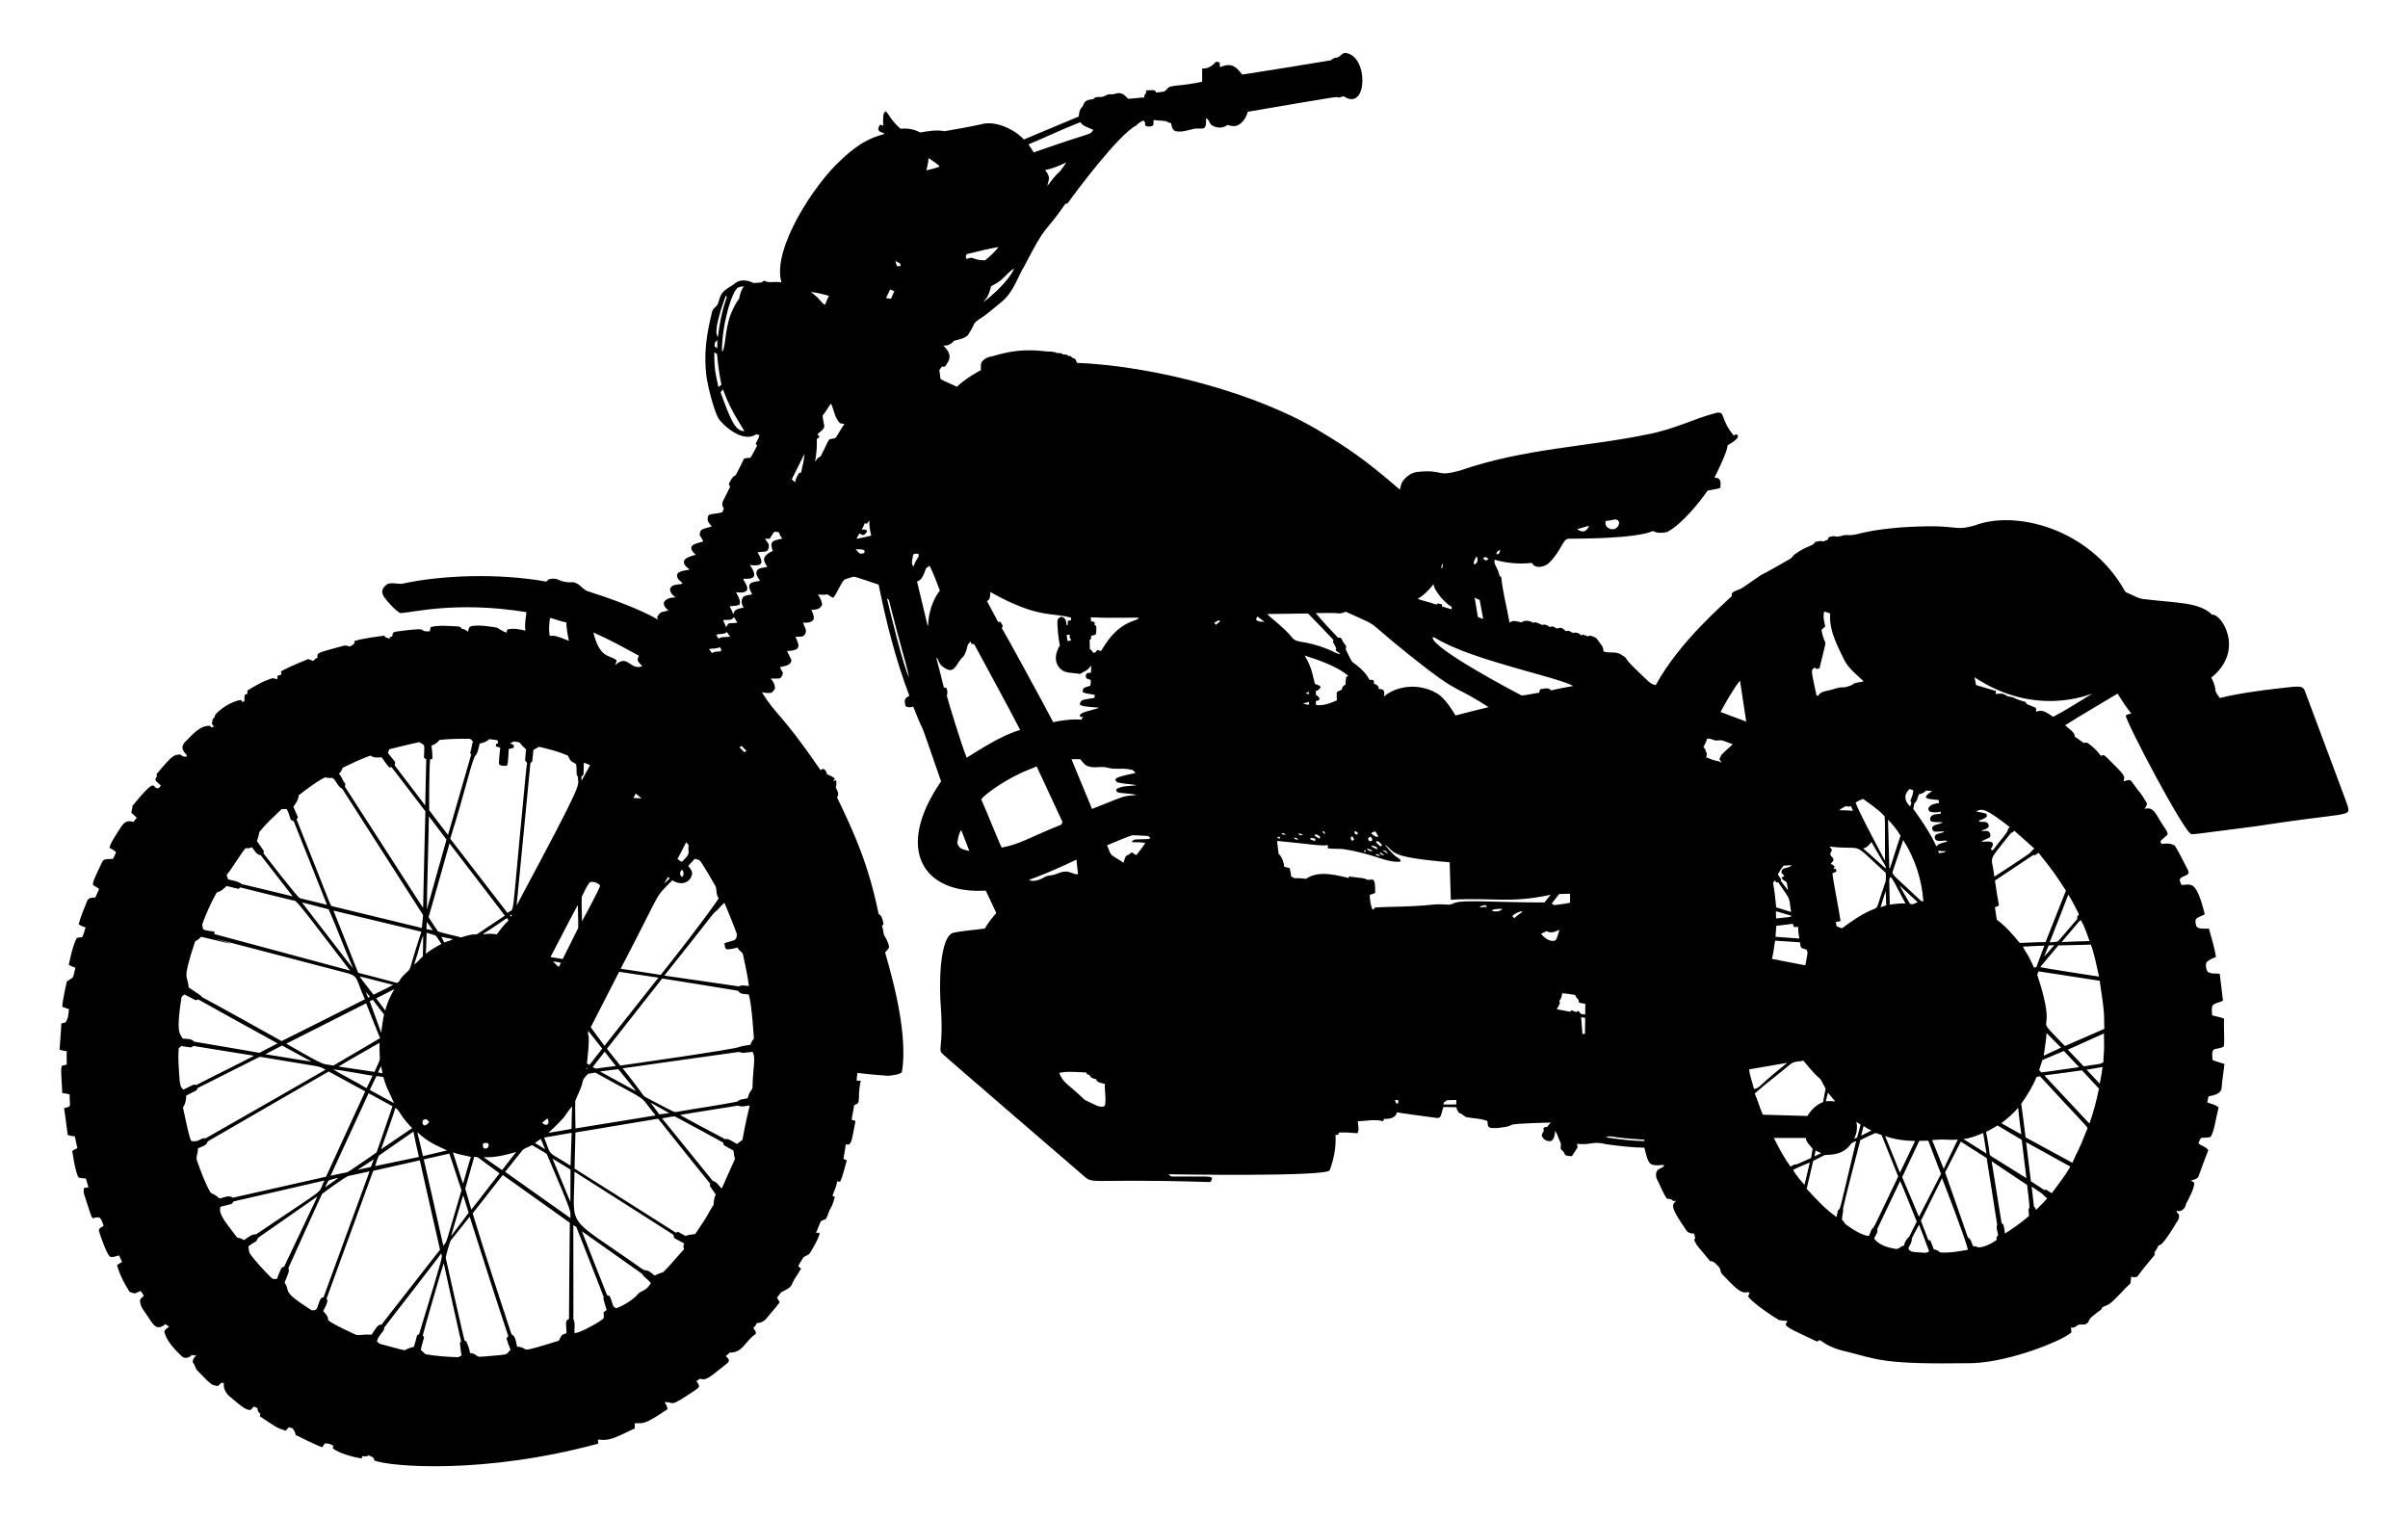 <?xml version="1.0" encoding="utf-8"?>

<!DOCTYPE svg PUBLIC "-//W3C//DTD SVG 1.1//EN" "http://www.w3.org/Graphics/SVG/1.1/DTD/svg11.dtd">
<svg version="1.1" id="Layer_1" xmlns="http://www.w3.org/2000/svg" xmlns:xlink="http://www.w3.org/1999/xlink" x="0px" y="0px"
	 viewBox="0 0 2693.205 1699.228" enable-background="new 0 0 2693.205 1699.228" xml:space="preserve">
<path d="M2625.692,901.3c-3.327-9.805-3.015-8.24-47.819-128.477c-2.499-6.917-7.736-5.213-30.908-2.734
	c-17.956,2-46.755,5.973-64.217,10.63c-1.854-2.991-4.836-5.597-4.982-9.323c-0.47-4.794-2.273-9.34-4.597-13.519
	c38.94-31.153,10.125-72.894,1.008-70.25c-13.969-14.28-40.068-13.156-74.343-17.355c-7.75-0.179-14.228-4.794-21.226-7.494
	c-1.478-0.513-2.171-1.948-2.871-3.17c-39.38-68.913-122.031-89.455-167.323-71.865c-26.169,7.194-15.077-2.455-83.538,2.205
	c-12.596,1.239-25.243,2.35-37.607,5.076c-7.135,1.29-14.117,4.204-21.474,3.375c-4.426-0.393-8.537,2.598-12.938,1.521
	c-2.657-0.641-5.358,0.017-7.733,1.222c-0.316,0.812-0.624,1.632-0.897,2.461c-1.701,0.726-3.401,1.427-5.11,2.068
	c-3.016-1.265-6.153-0.188-9.109,0.564c-2.386,5.153-7.654,2.988-22.516,13.604c-2.119,1.35-3.017,3.948-5.23,5.153
	c-56.191,32.288-13.969,5.836-52.681,31.916c-5.933,4.222-14.301,3.881-12.544,9.639c-10.582,10.453-58.415,50.871-85.307,99.859
	c-7.502-2.958-3.215,0.433-24.337-19.936c-13.32-13.282-5.684-9.24-14.048-14.211c-5.862-4.145-13.399-1.359-19.859-3.615
	c-0.984-7.129-0.866-4.663-7.169-13.749c-1.829-2.47-5.042-3.042-7.725-4.068c-0.624,0.222-1.863,0.667-2.487,0.889
	c-1.94-0.786-3.914-1.478-5.905-2.068c-0.402,0.282-1.205,0.837-1.615,1.119c-2.358-2.854-6.101-3.811-9.63-2.957
	c-2.299-1.154-4.802-3.452-7.375-1.718c-5.567-4.803-5.193-4.409-10.51-3.059c-2.179-1.658-5.11-3.367-7.759-1.649
	c-2.247-2.136-5.477-3.469-8.537-2.418c-2.478-1.273-5.05-2.341-7.716-3.093c-0.573,0.171-1.726,0.504-2.299,0.675
	c-3.879-2.589-9.237-3.213-13.194-0.461c-4.256-0.88-9.579-3.093-13.219,0.359c-2.922-16.996-7.605-33.702-9.254-50.904
	c-0.667-0.555-1.316-1.111-1.94-1.658c-2.279-10.338-6.886-12.246-5.503-17.894c13.501,3.973,27.755,5.127,41.726,3.555
	c3.382,7.035,13.296,4.699,18.295,0.82c14.963-14.127,15.97-28.04,22.987-27.832c9.318-0.149,74.182,0.228,94.057-8.605
	c4.785,2.615,10.604,2.29,15.757,1.136c16.453-8.278,37.474-34.68,45.315-46.298c4.751-1.137,9.656-1.589,14.356-3.016
	c0.445-7.209,0.817-11.54-6.708-11.502c2.223-3.928,15.209-30.725,14.749-36.172c6.821-3.746,16.415-10.675,8.956-12.399
	c-0.453,0.402-1.367,1.205-1.82,1.615c-16.132-19.037-8.998-27.537-19.517-25.567c-25.302,6.466-46.334,18.163-76.095,23.841
	c-67.38,14.266-138.776,15.643-211.485,40.932c-27.094,7.3-16.672-1.768-46.742,1.29c-6.434,0.649-12.057,4.58-15.979,9.553
	c-2.29,2.948-2.939,6.734-3.854,10.263c-39.999-34.672-60.309-47.756-87.734-64.311c-70.532-43.267-185.774-73.817-273.438-77.496
	c-0.598-1.803-1.29-3.606-2.632-4.99c-2.863,0.607-3.606-3.606-6.665-2.589c-1.624-1.555-3.691-2.265-5.854-1.538
	c-1.82-1.923-4.324-1.957-6.759-1.683c-4.162-2.35-9.024-1.453-13.57-2.094c-31.299-3.695-48.667,2.879-59.432,5.623
	c-3.939,0.367-7.827,2.213-10.536,5.093c-2.803,2.828-1.846,7.041-2.051,10.622c-3.575,1.328-18.043,9.943-26.712,18.287
	c-6.042-3.016-12.579-5.127-18.313-8.673c-0.675-3.256-0.632-6.614-1.376-9.853c0.974-1.478,2.042-2.888,3.196-4.239
	c2.273,1.419,4.307-0.675,5.153-2.657c1.249-2.918,8.279-9.231-4.025-20.697c4.734,0.752,9.314-1.615,12.168-5.315
	c5.255-1.427,11.16-2.222,15.33-6.067c10.274-15.323,3.011-11.8,17.415-21.021c2.335-1.336,19.841-15.825,20.842-16.731
	c13.448-11.304,17.875-28.51,24.867-39.376c26.596-51.436,20.075-32.541,46.264-70.224c0.504,0.026,1.512,0.077,2.017,0.103
	c9.107-12.848,57.301-77.402,76.984-87.426c2.213-2.598,5.23-4.204,8.28-5.64c0.581,0.94,1.179,1.88,1.803,2.811
	c-0.077,0.607-0.222,1.812-0.299,2.418c2.034,2.094,5.332,1.88,7.913,1.051c2.376-1.248,1.607-4.529,1.615-6.751
	c22.354,1.834,9.639,0.841,19.748,3.598c0.607,3.068,0.966,7.05,4.196,8.528c8.47,2.966,20.172-3.452,26.174-2.606
	c6.921,0.265,9.222,0.64,8.665-11.562c3.58,1.222,3.512,5.965,6.605,7.887c5.059,3.35,12.604,3.786,17.355-0.385
	c3.666,0.923,7.691,2.247,11.331,0.453c5.973-2.769,9.741-8.964,11.374-15.151c107.935-18.427,98.789-16.964,101.85-15.8
	c1.863-0.453,3.683-1.35,5.64-1.427c26.801,17.796,28.084-46.381,1.29-48.648c-3.102,0.436-5.008,3.094-7.366,4.82
	c-2.854,0.872-6.281,0.701-8.144,3.452c-33.164,5.46-66.328,10.972-99.56,16.005c-8.823-12.314-14.946-12.139-24.807-8.297
	c-0.154-1.769-0.291-3.538-0.419-5.298c-1.307-0.299-2.615-0.598-3.897-0.889c-3.922,4.512-9.212,8.306-15.518,7.639
	c-0.222,4.905-0.06,9.818-0.008,14.732c-9.545,2.307-19.295,3.555-29.071,4.443c-11.371,1.183-8.105,3.111-13.484,6.648
	c-2.982,0.598-6.042,0.649-9.032,1.136c-1.571-2.519,0.723-3.202-11.323-2.384c0.068,0.692,0.205,2.076,0.274,2.769
	c-1.641,1.282-2.341,3.153-2.282,5.196c-5.973-0.051-11.844,1.213-17.774,1.376c-2.563-1.965-4.401-5.076-7.75-5.845
	c-4.119-1.769-7.981,1.513-12.16,0.82c-3.845-0.615-6.554,3.008-10.271,2.922c-3.085,0.385-7.024-0.667-8.913,2.521
	c-12.525,0.912-9.588,5.891-12.741,9.015c-2.734,2.709-3.35,6.682-3.469,10.357c-0.784,0.36-61.518,25.763-61.542,25.772
	c-5.222-7.029-29.059-22.845-48.4-16.868c-13.339,2.957-26.815,5.221-40.274,7.545c-8.99-1.777-18.312-0.068-27.242,1.47
	c-6.648-3.726-14.45-5.025-21.987-4.153c-11.03-9.873-12.458-15.758-16.638-19.671c-0.777,0.88-1.632,1.7-2.196,2.734
	c-0.769,4.452-0.76,9.015-0.402,13.519c-0.829-0.308-2.487-0.931-3.315-1.248c-1.47,1.461-2.273,3.461-2.316,5.52
	c1.051,2.999,4.845,3.016,7.101,4.734c-9.694,3.515-24.019,5.432-49.861,30.361c-27.639,25.1-76.427,98.091-65.567,135.723
	c-10.208-1.104-13.757,1.153-19.261-1.752c-1.06,0.427-1.991,1.068-2.786,1.871c-3.187,0.128-6.366,0.854-9.536,0.641
	c-6.341-3.495-15.305-4.358-20.936,0.897c-4.179,3.341-9.306,5.435-12.92,9.494c-3.666,3.888-3.905,9.562-6.255,14.151
	c-1.701,2.649-5.059,4.153-5.768,7.426c-6.354,25.924-9.635,47.004-6.281,73.463c1.749,10.95,7.967,36.473,13.365,46.135
	c5.994,8.682,27.658,27.644,42.094,17.723c1.239,0.256,2.495,0.521,3.751,0.795c-0.76,3.521-2.675,6.563-4.23,9.75
	c0.479,0.743,1.042,1.427,1.709,2.042c-2.658,4.443-4.649,9.306-7.597,13.544c-2.341,0.291-4.7,0.402-7.007,0.863
	c-2.982,6.306-6.272,12.476-9.4,18.714c-3.845,1.282-5.221,5.384-7.221,8.511c-1.188,1.461,0.359,3.016,0.889,4.384
	c-8.378,18.341-11.021,17.886-6.956,24.362c-0.598,1.384-1.188,2.769-1.777,4.162c-9.559,2.967-16.546,0.242-16.27,6.999
	c-0.59,3.683,2.538,6.229,4.444,8.938c-10.162,3.387-13.044,1.897-13.425,9.81c1.572,2.171,2.871,4.521,4.042,6.93
	c-7.258,2.228-21.056,3.981-8.383,14.869c-10.426,2.797-14.58,5.244-13.04,9.801c0.863,3.136,3.982,4.691,6.152,6.853
	c-7.495,1.238-16.114,2.184-13.8,8.571c0.829,2.906,3.794,4.29,5.64,6.46c-0.978,2.77-11.414-0.302-13.749,6.443
	c-0.214,4.153,3.068,7.494,6.306,9.63c-4.708-0.128-10.536,0.914-13.134,5.298c-1.008,3.82,2.196,6.99,4.922,9.169
	c-6.488,2.383-8.568,0.164-12.613,7.545c0.333,0.94,0.667,1.889,1.008,2.846c-9.246-5.437-30.521-16.336-76.761-31.233
	c-7.434-1.367-10.895-10.314-18.774-10.622c-5.563,0.461-11.322-0.376-16.296-2.999c-3.766-1.56-11.581-1.522-12.801,2.358
	c-53.206-9.679-117.587-7.485-162.325,2.487c-5.204-0.077-10.605-1.658-15.68,0.128c-10.989,7.775-3.568,14.724-0.325,18.859
	c4.401,4.965,8.759,10.194,14.535,13.612c10.796,0.374,60.875-14.099,141.269-0.991c-0.803,6.853-2.153,13.809-1.137,20.714
	c-6.648-1.632-13.595-3.127-20.372-1.256c-0.239,1.145-0.47,2.29-0.692,3.452c-3.845-1.196-7.263-3.478-10.707-5.512
	c-1.001-0.258-22.48-4.413-30.447-1.12c-1.213,1.658-1.495,3.794-2.145,5.717c-1.914-1.794-4.161-3.273-6.853-3.418
	c-0.837-1.658-2.341-2.675-4.213-2.589c-10.152-0.487-20.526-1.7-30.523,0.667c-0.367,1.624-0.718,3.256-1.068,4.896
	c-16.706,0.359,5.663-5.658-36.71,0.085c-1.359,0.265-2.828,0.393-3.982,1.222c-1,1.29-0.983,2.982-1.316,4.52
	c-0.649,0.068-1.94,0.214-2.589,0.291c0.026,0.487,0.068,1.47,0.094,1.965c-2.153-0.906-5.486-0.581-6.178-3.35
	c-7.479,0.995-26.701,3.402-33.395,6.067c-0.145,0.983-0.291,1.974-0.427,2.974c-1.666,1.085-3.196,2.564-5.136,3.128
	c-2.299-0.778-4.726-1.615-7.144-0.778c-27.323,7.761-29.549,6.984-28.712,13.125c-1.931,0.863-3.504,2.281-4.905,3.845
	c-1.786-0.795-3.589-1.521-5.418-2.188c-0.466,0.244-17.436,6.762-29.669,13.254c-1.692,0.778-0.342,2.717-0.265,4.05
	c-1.572,0.504-3.145,1.017-4.708,1.538c0.068,1.196,0.145,2.401,0.222,3.615c-1.692-0.017-3.298-0.496-4.828-1.171
	c-9.322,2.277-19.163,7.99-28.823,13.903c-0.017,1.154-0.034,2.316-0.051,3.486c-1.025,0.495-2.051,1.008-3.076,1.521
	c-0.291,2.324-0.376,4.674-0.248,7.024c-0.547,0.188-1.632,0.555-2.179,0.744c-0.521-0.718-1.051-1.427-1.572-2.128
	c-5.372,0.015-20.159,6.291-29.028,16.603c-0.094,1.931-1.025,3.512-2.641,4.563c-0.427,1.777-0.743,3.58-0.974,5.401
	c0.837,1.051,1.581,2.188,2.205,3.401c-0.735,0.128-2.213,0.402-2.948,0.53c-0.333-0.41-1-1.239-1.342-1.658
	c-11.456-0.868-21.039,11.476-26.746,16.928c-8.858,7.991-0.607,13.779,0.555,15.621c0.863,0.983-0.487,2.393-1.555,2.059
	c-2.188-0.068-4.093-1.213-5.674-2.632c-6.656,1.256-6.451-2.114-26.413,22.175c0.12,0.598,0.367,1.794,0.487,2.393
	c-3.796,4.808-0.762,5.262,4.367,10.117c-0.718,0.966-1.436,1.948-2.145,2.948c-9.169,2.652,0.566-17.008-29.66,19.97
	c0.359,2.64-1.154,4.982-1.205,7.597c2.008,1.863,3.991,3.751,6.05,5.571c-1.222,1.589-2.427,3.187-3.674,4.768
	c-10.48-3.14-12.223,3.313-20.004,15.108c-2.649,4.418-5.589,8.776-6.973,13.792c2.658,1.478,5.759,2.546,7.494,5.221
	c-1.119,2.367-2.205,4.751-3.316,7.135c-11.076,0.273-10.729,0.862-12.681,4.444c-9.956,20.949-9.575,20.614-9.87,24.798
	c2.384,1.367,4.683,2.871,6.973,4.384c-1.504,3.204-2.863,6.486-4.349,9.707c-3.298-0.12-7.819,0.103-9.092,3.82
	c-3.316,8.605-7.289,17.048-9.46,26.046c2.324,1.606,4.939,2.709,7.656,3.487c-1.06,3.734-1.965,7.563-3.837,11.006
	c-2.085,0.291-4.572-0.162-6.289,1.307c-4.375,9.349-6.46,19.56-8.639,29.592c2.41,1.248,4.905,2.333,7.469,3.23
	c-3.979,14.758-0.553,8.636-9.639,15.467c-0.242,1.116-5.178,22.513-5.05,28.131c2.35,1.145,4.854,1.923,7.392,2.547
	c-0.299,5.11-0.675,10.502-3.743,14.834c-1.419,0.837-3.17,0.829-4.751,1.214c-0.256,9.776-1.393,19.5-1.965,29.267
	c2.589,1.025,5.324,1.624,8.092,1.948c-0.359,4.956,0.051,9.929-0.06,14.903c-6.771,2.612-7.249-5.567-4.973,31.856
	c2.82,0.222,5.631,0.675,8.323,1.598c-0.265,3.751,0.222,7.503,0.325,11.263c-0.145,3.316-4.29,3.085-6.614,4.025
	c1.607,9.989,2.538,20.073,4.093,30.071c2.581,0.658,5.213,1.145,7.862,1.478c1.042,4.384,1.829,8.819,2.897,13.211
	c-2.025,0.795-4.016,1.726-5.734,3.102c0.212,1.062,3.277,23.74,7.118,29.686c2.683,0.649,5.426,1.051,8.186,1.154
	c0.948,3.273,1.863,6.563,2.828,9.844c-1.692,0.265-3.384,0.479-5.076,0.701c-0.145,2.222-0.598,4.538,0.137,6.717
	c12.439,38.513,6.644,23.781,17.483,26.499c2.461,2.393,3.128,6.042,4.495,9.109c-1.965,1.401-5.401,2.359-5.401,5.238
	c1.461,5.798,8.389,25.113,12.16,29.139c3.392,1.324,7.093-0.47,10.425-1.307c1.077,2.444,2.188,4.879,3.333,7.306
	c-1.846,1.171-3.7,2.341-5.58,3.486c0.655,2.039,2.56,11.919,13.963,29.9c1.863,0.974,4.008,1.307,6.016,1.923
	c2.162-0.923,4.307-1.871,6.426-2.863c1.256,1.76,2.453,3.555,3.632,5.375c-1.777,1.88-4.896,3.435-4.315,6.52
	c0.504,6.469,5.178,11.237,8.545,16.407c4.933,6.783,8.827,18.092,19.808,8.784c1.324,1.085,2.803,1.965,4.281,2.845
	c-2.102,1.589-5.178,3.128-5.477,6.042c1.33,3.476,2.64,11.643,20.021,27.558c3.478,2.606,8.229,1.119,10.81-2.034
	c1.564,0.914,3.35,0.683,5.05,0.402c-2.188,2.299-4.623,4.683-3.956,8.203c2.564,2.47,2.435,6.426,4.982,8.913
	c18.765,19.701,16.094,15.144,22.593,17.5c1.564-1.205,3.042-2.504,4.444-3.888c0.914,0.154,1.829,0.325,2.752,0.513
	c-1.603,5.825,3.9,12.802,4.939,13.629c16.171,13.879,19.726,16.383,24.824,16.39c1.256-1.342,2.538-2.658,3.82-3.948
	c1.324,0.615,2.64,1.256,3.965,1.914c-0.265,2.649,1.042,4.879,3.162,6.4c-0.145,0.692-0.427,2.076-0.573,2.769
	c24.843,16.487,18.518,11.958,28.831,16.056c1.119-1.367,2.29-2.683,3.538-3.914c1.427,0.359,2.871,0.769,4.307,1.188
	c1.359,2.41,3.136,4.563,3.298,7.486c1,0.539,25.458,12.581,29.695,13.689c1.094-1.427,2.145-2.871,3.153-4.341
	c3.35,0.222,6.939,0.496,9.451,3.025c-0.179,0.649-0.547,1.948-0.735,2.589c7.129,5.643,23.405,9.916,32.232,11.314
	c0.333-0.931,0.675-1.846,1.017-2.743c2.35,0.478,4.845,0.769,6.93-0.701c2.64,1.188,6.554,1.991,6.221,5.717
	c18.458,7.012,123.092,15.734,250.408-18.859c-0.051-1.547-0.111-3.068-0.162-4.572c12.583,1.294,15.249-0.121,41.154-12.459
	c-0.051-1.906-0.103-3.785-0.137-5.657c9.133-1.148,7.775,4.012,36.667-15.843c-0.068-2.974-1.692-5.452-3.17-7.879
	c12.337-0.63,2.814,7.807,34.916-13.894c1.401-1.017,3.034-2,3.649-3.709c-0.256-2.324-1.769-4.162-3.068-5.965
	c1.418-0.923,2.845-1.82,4.298-2.692c6.894,2.702,11.307-2.386,29.917-16.971c4.555-3.509,0.894-6.138-1.29-8.357
	c1.564-1.325,3.119-2.658,4.7-3.957c14.058,0.8,17.735-13.799,28.601-20.526c0.128-0.53,0.376-1.598,0.504-2.128
	c-1.051-1.675-2.076-3.367-3.059-5.05c1.854-1.205,3.179-2.94,3.726-5.076c4.187-0.197,8.503-1.991,11.075-5.401
	c4.879-6.05,10.203-11.733,14.766-18.03c-1.034-1.709-2.059-3.401-3.085-5.076c1.632-1.94,2.948-4.119,4.614-6.024
	c14.875-7.306,9.47-6.511,16.347-16.911c2.076-3.136,4.145-6.281,5.99-9.553c-1.025-1.026-2.094-1.983-3.187-2.88
	c1.983-3.247,3.7-6.657,5.845-9.793c2.171-1.829,5.469-2.179,7.169-4.631c0.739-1.09,9.862-15.869,10.861-21.799
	c-0.572-1.854-2.769-0.795-4.068-0.914c2.077-3.956,3.188-8.349,5.238-12.297c1.256-2.504,4.828-1.649,6.238-3.931
	c2.153-3.555,2.743-7.836,4.999-11.356c2.487-3.786,3.213-8.314,4.717-12.51c-0.906-0.462-1.794-0.923-2.675-1.359
	c1.76-5.383,4.657-10.459,5.178-16.176c1.128,0.12,2.256,0.256,3.401,0.419c3.529-7.588,4.999-15.937,7.511-23.884
	c-1.256-0.641-2.538-1.213-3.82-1.718c0.931-5.409,1.914-10.801,2.7-16.227c0.957,0.128,1.923,0.274,2.905,0.444
	c3.829-2.281,3.753-4.979,7.862-26.567c-1.47-0.461-2.905-0.906-4.324-1.418c1.042-5.418,1.931-10.852,2.922-16.27
	c8.633-3.003,2.76-4.894,7.212-27.379c-1.538-0.026-3.059-0.034-4.572-0.026c0.231-2.88,0.504-5.734,0.863-8.579
	c11.476,1.23,22.969,2.435,34.489,3.17c2.174-0.149,15.371-1.589,15.398-4.649c8.211-49.263-17.981-128.398-18.833-133.314
	c1.709-1.777,3.512-3.606,4.452-5.93c-0.573-5.127-3.41-9.528-5.836-13.929c-0.752-3.222-0.846-6.597-2.068-9.707
	c0.538-0.726,1.094-1.427,1.666-2.119c-0.872-4.059-1.359-9.357-5.512-11.382c-10.841-53.498-26.471-89.135-46.528-130.417
	c3.016-3.469,0.179-7.853-1.47-11.228c1.154-2.512,0.923-5.23,0.487-7.862c-0.889,0.188-2.657,0.564-3.538,0.752
	c0.547-0.59,1.641-1.76,2.188-2.35c-2.196-2.752-5.674-3.563-8.708-4.948c-0.872-2.7-1.752-5.965-5.161-6.17
	c-0.726,0.47-1.444,0.949-2.145,1.436c-45.902-66.699-48.904-59.906-65.576-87.067c12.284,1.928,11.337,0.087,14.527-3.965
	c0.077-4.375-1.76-8.391-4.819-11.451c10.319-0.262,11.698,1.636,13.826-6.298c-1.273-2.076-2.401-4.23-3.461-6.4
	c4.777-1.401,12.638-1.547,12.86-8.144c-1.769-3.281-3.273-6.691-4.879-10.041c17.828-0.271,12.771-7.793,9.425-15.894
	c2.495-0.026,5.042,0.128,7.52-0.333c3.273-0.923,4.82-4.931,3.871-8.015c-0.778-2.529-2.256-4.802-2.794-7.417
	c4.068,0.179,9.049,0.359,11.587-3.495c1.034-3.717-0.991-7.426-2.41-10.758c9.981-0.326,10.202-3.093,12.074-5.7
	c-0.316-4.324-2.435-8.092-4.777-11.613c3.546,0.47,7.161,0.607,10.707-0.043c1.983,1.53,4.119,2.897,6.477,3.811
	c4.871-6.152,7.238-13.92,12.057-20.098c2.623-1.265,5.563-1.735,8.28-2.777c3.49-1.622,4.314-0.373,30.404,8.178
	c8.485,42.171,19.124,84.051,34.386,124.324c-6.026,3.216-5.574,4.645-4.409,11.451c2.564,1.769,5.888,1.666,8.742,0.684
	c18.526,47.085-1.433-10.338,31.147,83.546c-52.41,76.124-20.442,126.381,49.947,122.222c4.102,8.272,7.742,16.757,11.801,25.046
	c-4.666,5.469-9.323,11.032-12.818,17.338c-11.245,1.572-22.611,2.333-33.771,4.409c-17.982,1.931-17.208,63.413-15.535,82.188
	c3.503,47.062-3.882,48.081,2.042,53.595c1.706,2.098,152.542,131.864,153.549,132.733c18.682,15.662-4.438,5.905,144.482,10.622
	c2.794,0.325,3.008-2.811,3.392-4.777c-4.457-1.9,0.949-1.27-44.401-1.359c-1.871,0.111-3.068-1.47-4.29-2.581
	c1,0.011,177.334,3.142,180.252-4.529c4.683-12.519,7.332-25.909,6.46-39.316c1.103-0.197,2.222-0.385,3.358-0.547
	c0.077-0.555,0.239-1.658,0.316-2.213c6.922-0.427,13.843,0.103,20.748,0.718c2.641-4.033,0.581-8.913,0.538-13.331
	c9.434-0.359,19.056-2.649,28.362-0.094c0.308-0.897,0.632-1.777,0.983-2.64c5.358,0.402,13.339-0.88,14.33-7.315
	c2.07,0.619,41.738,5.884,43.863,6.178c6.156,1.109,5.164-3.457,8.229-12.117c4.811,0.103,9.622,0.145,14.441,0.205
	c0.521,2.427,1.495,4.76,3.273,6.563c3.572,0.419,5.264,4.426,8.87,4.708c7.511,1.359,15.356,1.307,22.551,4.17
	c1.026,6.464-1.01,8.585,11.852,7.759c5.042-0.812,10.459-0.735,15.014-3.358c2.86-1.917,43.143-2.605,44.145-2.606
	c-1.641,1.427-3.034,3.102-4.17,4.956c-2.401-0.598-5.546,1.401-3.504,3.974c-0.931,1.632-2.008,3.222-2.529,5.059
	c0.983,4.666,5.948,7.58,10.536,6.58c3.828-2.35,4.144-7.451,4.461-11.485c2.555,3.973,3.751,8.605,5.811,12.843
	c1.871,2.752-1.282,6.981,1.854,9.083c2.025,1.111,2.572,3.367,3.606,5.281c2.299,1.145,4.965,1.025,7.494,1.256
	c2.23-3.213,4.333-6.52,6.323-9.887c-0.222-1.307-0.427-2.598-0.607-3.871c18.786,1.377,16.213-3.474,32.822,0.384
	c14.074,1.974,28.233,3.657,42.461,3.897c5.106,20.26,5.302,20.42,21.824,19.244c0.504,2.769-2.914,2.999-4.597,4.23
	c-4.64,1.743-4.99,7.836-3.093,11.733c3.914,7.263,6.366,15.287,11.314,21.995c2.641-0.35,5.196,0.333,6.956,2.444
	c0.846-0.026,2.555-0.077,3.401-0.103c-6.867,4.699-4.478,9.755,11.075,32.754c1.854,3.102,5.546,3.734,8.878,3.837
	c0.367,1.709,0.718,3.418,1.119,5.153c-0.291,0.487-0.872,1.461-1.162,1.948c4.311,8.708,2.474,4.681,17.834,23.61
	c4.196-0.299,6.751,3.495,9.451,6.084c2.675,2.247,1.546,6.401,4.17,8.691c15.137,15.494,20.912,22.359,28.9,19.705
	c0.419,0.316,1.248,0.94,1.666,1.248c-0.598,1.214-1.162,2.453-1.7,3.709c4.307,6.732,27.196,22.354,34.531,26.43
	c3.076,0.743,6.315,0.589,9.468,1.077c-0.718,1.342-1.444,2.675-2.128,4.042c3.136,4.438,10.672,7.227,35.215,18.979
	c1.324-0.504,2.88-2.316,4.307-0.983c8.066,6.127,17.731,9.793,27.584,11.895c36.73,9.083,39.652,14.825,141.85,13.245
	c43.69-1.538,103.325-26.401,110.882-34.599c-0.256-1.683-0.496-3.375-0.684-5.033c2.376,0.085,4.734-0.479,6.529-2.136
	c2.88-2.82,7.289-0.239,10.562-2.145c2.905-1.214,3.076-4.837,5.161-6.853c3.76-3.563,8.067-6.469,12.16-9.63
	c0.085-0.444,0.248-1.324,0.333-1.769c3-1.965,6.777-2.581,9.545-4.99c8.075-6.742,14.544-15.116,22.363-22.141
	c0.265-2.572,0.538-5.127,0.795-7.682c0.837,0.342,1.709,0.701,2.606,1.077c1.376-0.316,2.811-0.59,4.238-0.863
	c6.127-8.528,12.997-16.501,19.671-24.602c-0.162-0.538-0.487-1.598-0.658-2.128c1.683-2.581,3.546-5.101,4.538-8.058
	c2.996-1.062,4.869-0.084,22.329-29.011c1.119-1.675,0.667-3.777,0.752-5.648c-1.444-1.145-2.64-2.572-2.751-4.452
	c4.888,2.376,10.058-2.504,10.536-7.315c0.866-1.793,10.174-18.077,9.169-24.063c-1.342-0.641-2.598-1.367-3.7-2.281
	c2.982-0.598,6.289-1.461,8.314-3.914c3.546-10.032,7.246-20.03,11.177-29.925c-2.41-4.136-7.674-4.537-10.964-7.674
	c0.769-2.128,1.367-4.452,3.016-6.101c3.435-0.197,6.905-0.239,10.314-1.008c4.382-5.36,6.308-22.321,9.16-33.19
	c-3.649-3.034-8.4-3.939-12.741-5.495c0.436-2.256,0.906-4.486,1.478-6.699c5.298-1.35,12.322-2.145,14.467-8.024
	c0.735-9.468,2.222-18.851,3.384-28.259c-4.452-1.581-9.109-2.521-13.416-4.452c-1.708-17.365,3.468-9.786,12.604-15.125
	c1.256-4.615-0.256-20.33,0.359-31.147c-4.264-1.923-8.998-2.316-13.399-3.768c-0.026-3.606-0.94-7.52,0.504-10.904
	c3.025-3.239,7.904-3.23,11.622-5.349c-0.983-10.066-2.461-20.073-3.572-30.122c-4.538-0.667-9.733,0.573-13.638-2.359
	c-1.854-3.119-2.435-7.212-1.051-10.622c2.811-2.863,6.674-4.341,10.374-5.725c-1.333-10.861-5.025-21.209-7.716-31.771
	c-12.052,0.305-13.865-0.744-14.672-4.691c-2.12-8.328,2.998-7.507,9.955-11.339c-10.001-40.91-16.208-32.366-26.072-32.916
	c-0.743-2.256-2.683-4.717-1.41-7.093c3.239-3.895,12.069-2.823,8.588-9.613c-4.55-8.85-13.642-27.148-15.202-27.686
	c-4.384-2.017-9.349-2.435-14.014-1.282c-2.279-3.85-2.99-1.759,6.631-10.673c-0.145-3.657-2.888-6.366-4.58-9.383
	c-8.572-12.277-10.245-22.403-21.559-19.278c1.606-1.701,2.785-3.726,3.033-6.093c-10.747-17.851-3.888-5.648-17.048-24.397
	c-2.128-3.307-6.272-1.077-9.135-0.256c0.568-4.456,3.018-4.821-7.614-15.544c-16.477-16.323-13.36-14.394-17.851-12.989
	c-3.939-5.657-8.973-10.485-14.621-14.39c-1.35-1.051-3.076-0.154-4.503,0c-3.358-2.316-6.417-5.042-9.998-6.99
	c-0.807-3.304,1.341-2.912-10.818-12.869c19.244-12.237,39.069-23.516,58.56-35.36c4.862,7.597,9.801,15.185,15.441,22.235
	c-2.068,0.692-4.597,0.684-6.127,2.376c-0.59,5.653,65.603,131.729,73.463,132.604c4.44,0.041,7.423-0.648,71.045-8.767
	C2628.281,907.773,2629.077,914.23,2625.692,901.3z M1795.902,582.71c2.939-0.487,5.947-0.632,8.836-1.495
	c2.581-1.025,6.435,0.675,6.118,3.828C1809.374,596.407,1792.996,592.32,1795.902,582.71z M1777.214,588
	c-2.618,7.402-7.867,7.87-13.125,3.828C1768.438,590.495,1772.813,589.213,1777.214,588z M1677.91,615.062
	c-0.59,2.162-1.008,5.683-4.127,4.7C1673.501,617.173,1675.739,615.78,1677.91,615.062z M1184.929,192.289
	c-5.426,4.426-9.237,10.391-13.604,15.783c1.661-8.254,4.157-9.115-2.435-18.022c8.426-1.171,16.091-5.042,23.833-8.34
	C1190.031,185.162,1187.8,188.982,1184.929,192.289z M1208.266,136.676c3.821,4.56,3.7,3.781,14.501,8.562
	c-5.084,6.755,5.029,0.029-66.67,25.208c-1.752-3.119-3.811-6.042-5.862-8.955C1169.667,153.434,1188.629,144.256,1208.266,136.676z
	 M1133.991,300.377c-1.097,5.69-14.685,22.961-33.916,37.394c2.635-4.685,4.454-2.808,8.46-17.612
	c4.888-2.726,9.955-5.366,13.852-9.485C1125.967,306.931,1129.659,303.265,1133.991,300.377z M1082.506,283.902
	c11.399-2.837,22.799-5.708,34.395-7.622c-4.392,5.546-9.579,10.468-15.074,14.877c-14.745-0.026-12.295-5.172-20.577-1.504
	C1079.729,287.926,1079.815,284.329,1082.506,283.902z M825.45,321.569c2.068-0.932,4.384-0.948,6.588-1.367
	c-3.316,4.067-4.358,9.246-5.495,14.211c-4.093,4.879-6.511,10.818-9.109,16.561c-7.037,18-5.901,40.709-9.964,42.265
	C807.228,363.384,818.498,325.703,825.45,321.569z M811.743,330.781c0.957,0.521,1.419,1.444,0.855,2.487
	c-5.042,14.04-7.93,28.746-9.639,43.546C796.963,370.861,808.837,338.706,811.743,330.781z M799.515,383.265
	c0.949-0.991,1.897-1.974,2.88-2.94c-0.171,3.025-0.248,6.067-0.06,9.101c-1.06-0.658-2.128-1.316-3.179-1.957
	C799.267,386.068,799.387,384.658,799.515,383.265z M803.531,432.904c-2.239-11.195-4.903-17.738-4.58-38.992
	c1,0.692,2.034,1.401,3.042,2.119c0.991,11.476,2.47,22.927,4.913,34.189C805.779,431.118,804.651,432.015,803.531,432.904z
	 M805.924,438.732c0.889-1.077,1.795-2.153,2.7-3.221c6.925,19.097,12.963,28.627,24.003,46.665
	C822.239,482.447,816.815,468.865,805.924,438.732z M820.878,690.106c1.188,2.094,2.504,4.119,3.82,6.144
	c-2.974,0.863-6.084,0.538-9.109,0.863c-1.914,0.564-2.452,2.845-3.401,4.358c-1.188-2.683-2.384-5.349-3.512-8.049
	C812.794,692.926,818.477,694.618,820.878,690.106z M831.167,1068.239c2.452,11.416,4.939,22.841,6.477,34.429
	c-3.657,0.256-7.785-1.658-11.066,0.573c-27.857-3.974-55.672-8.186-83.538-12.1c57.075-71.288,55.007-70.913,58.893-72.882
	c2.777-2.837,5.102-6.144,8.314-8.545c4.828,11.656,9.75,23.294,13.989,35.181c-0.687,8.724-3.281,5.744-14.023,10.1
	c0.53,2.264,0.137,5.87,2.854,6.776c4.085-0.06,8.101-1.017,12.04-2.042C825.911,1063.48,830.705,1064.369,831.167,1068.239z
	 M827.005,835.904c0.803-0.555,1.606-1.094,2.427-1.624c1.777,1.931,3.632,3.803,5.554,5.606c-0.649,0.342-1.957,1.017-2.606,1.359
	C830.739,839.314,828.97,837.494,827.005,835.904z M733.256,1247.509c-29.9,4.837-59.808,9.605-89.682,14.561
	c0.086-10.28-0.444-20.577-0.205-30.84c2.709-6.922,6.511-13.459,8.178-20.756c0.342-3.939,3.563-6.58,6.007-9.34
	c2.692-0.94,5.614-0.983,8.426-1.444C731.337,1235.948,712.205,1222.037,733.256,1247.509z M727.659,1233.196
	c6.862,4.033,13.963,7.648,20.739,11.818c-3.674,0.419-7.332,0.948-11.015,1.307
	C734.307,1241.818,730.743,1237.682,727.659,1233.196z M615.657,1070.401c10.22-19.406,20.132-38.992,30.575-58.287
	c0.017,8.562,0.701,17.133,0.461,25.678c-5.571,11.681-11.647,23.141-17.355,34.762
	C624.774,1071.828,620.228,1071.017,615.657,1070.401z M627.389,1076.75c-0.855,1.564-1.692,3.153-2.521,4.742
	c-2.196-2.076-4.392-4.144-6.546-6.246C621.356,1075.588,624.407,1075.999,627.389,1076.75z M658.289,1159.212
	c-0.282-1.965-1.299-4.033-0.068-5.879c5.136,6.469,10.237,12.98,15.364,19.466c-4.862,6.024-9.622,12.143-14.322,18.304
	c-0.957-0.615-1.897-1.205-2.837-1.777C657.086,1184.154,659.242,1164.425,658.289,1159.212z M676.063,1169.654
	c-5.298-6.802-10.169-13.929-15.356-20.816c10.588-20.645,21.269-41.248,31.771-61.936c14.664,2.051,29.267,4.486,43.939,6.529
	C716.276,1118.827,696.118,1144.198,676.063,1169.654z M676.336,1176.251c4.05,5.392,8.306,10.63,12.408,15.979
	c-26.54,3.017-19.884,3.797-25.969,1.324C667.295,1187.795,671.901,1182.087,676.336,1176.251z M655.879,1194.358
	C658.724,1194.23,654.76,1196.999,655.879,1194.358L655.879,1194.358z M671.038,1198.314c6.836-0.769,13.664-1.701,20.5-2.521
	c6.58,8.34,13.561,16.355,20.081,24.738C698.126,1213.072,684.48,1205.86,671.038,1198.314z M678.831,1172.952
	c20.662-26.148,41.171-52.416,61.79-78.599c28.293,4.555,56.612,9.007,84.888,13.707c2.247,4.495,7.862,3.427,12.014,4.23
	c3.504,11.899,5.499,47.85,5.648,49.46c-1.846,1.854-3.068,4.179-3.743,6.699c-4.068,0.778-8.238,1.077-12.194,2.341
	c-2.391,2.49-132.481,20.802-133.484,20.944C688.855,1185.411,683.847,1179.173,678.831,1172.952z M812.982,706.872
	c1.248,1.726,2.47,3.487,3.683,5.255c-4.349,0.564-9.203-0.41-13.049,2.119c-0.786-1.478-1.658-2.888-2.606-4.255
	C804.882,708.282,809.641,710.093,812.982,706.872z M805.138,723.731c0.649,1.196,1.307,2.41,1.974,3.615
	c-0.889,0.47-1.769,0.94-2.641,1.41c-2.863-0.282-5.776,0.009-8.203,1.649c-1.102-1.521-2.205-3.042-3.29-4.563
	C797.063,725.133,801.352,725.851,805.138,723.731z M767.479,942.001c1.128,1.026,2.051,2.23,2.837,3.546
	c-1.29,3.777,1.162,8.144-1.453,11.519c-1.743,2.615-4.238,4.597-6.349,6.896c-1.615-1.043-3.222-2.077-4.828-3.093
	C760.942,954.571,764.172,948.265,767.479,942.001z M762.822,980.89c-2.837-2.059-3.025-6.358,0.162-8.101
	C765.001,975.216,765.155,978.592,762.822,980.89z M747.295,980.788c0.453,0.393,1.359,1.179,1.812,1.572
	c-2.162,1.948-4.153,4.076-6.349,5.982C744.082,985.71,745.715,983.257,747.295,980.788z M751.961,984.548
	c11.075,6.863,19.773,1.663,21.739-5.64c1.581-3.974-1.632-7.571-3.982-10.425c2.435-2.658,4.871-5.324,7.306-7.981
	c1.863,0.538,3.88,0.82,5.563,1.854c2.475,2.192,16.627,26.719,17.902,29.148c1.324,4.367,0.248,9.451,3.452,13.211
	c-21.584,30.971-46.81,62.64-64.978,85.631c-14.894-2.47-29.84-4.606-44.76-6.887C742.984,989.768,730.896,1006.018,751.961,984.548
	z M708.389,892.448c0.812-1.683,1.692-3.333,2.615-4.948c2.17,1.846,4.392,3.632,6.597,5.443
	C714.525,892.755,711.457,892.567,708.389,892.448z M714.661,733.422c-3.661,6.209,0.465,7.455,3.7,11.715
	c-13.897,5.212-15.973-14.596-30.404-1.154c0.615-1.76,1.239-3.512,1.88-5.264c-8.414-7.264-18.317-0.916-26.259-31.361
	C681.113,715.007,697.93,724.184,714.661,733.422z M671.192,990.256c0.08,3.01-19.747,39.197-20.303,40.197
	c0.103-9.152-0.658-18.329-0.239-27.447c2.786-5.469,5.153-11.288,8.861-16.202C663.621,985.206,668.218,987.308,671.192,990.256z
	 M653.016,852.995c2.41,0.735,4.734,1.709,6.964,2.888c-3.307,5.691-6.289,11.562-9.562,17.27c-0.085-1.538-0.145-3.059-0.179-4.572
	C653.637,864.938,652.301,869.918,653.016,852.995z M615.118,691.02c6.135,1.487,11.98,4.016,18.227,5.093
	c0.393,6.964,1.29,13.843,3.042,20.611c-16.068-6.492-17.563-5.897-21.619-5.58C613.606,704.445,614.238,697.694,615.118,691.02z
	 M596.618,838.664c2.102-1.128,4.187-2.273,6.264-3.461c10.938,2.538,21.901,5.401,32.258,9.793c3.513,8.12,4.713,6.516,9.135,9.477
	c0.931,4.05,0.291,8.263,0.82,12.365c0.393,0.641,0.82,1.282,1.29,1.906c-0.276,12.495,10.647-4.047-68.609,143.944
	c5.247-53.125,10.246-106.268,15.467-159.393C595.921,850.65,594.774,855.744,596.618,838.664z M606.411,1255.738
	c1.863-1.718,3.803-3.341,5.811-4.888C616.091,1257.036,610.613,1260.671,606.411,1255.738z M609.718,1285.373
	c-3.794-2.359-7.511-4.837-11.408-7.007c2.136-1.581,4.324-3.085,6.494-4.614C606.342,1277.656,608.06,1281.502,609.718,1285.373z
	 M532.649,843.962c2.333-3.666,2.487-8.332,3.956-12.391c3.939-0.752,7.776-2.145,10.75-4.931c3.059,0.453,6.127,0.863,9.203,1.282
	c0.171,1.145,0.342,2.307,0.521,3.486c-0.53,0.111-1.581,0.342-2.111,0.453c-0.128,0.735-0.376,2.213-0.504,2.948
	c1.675,0.436,3.35,0.88,5.033,1.316c-2.016,18.081-1.621,18.311-0.624,19.38c2.444,1.06,5.238,1.137,7.862,0.889
	c1-0.709,1.345-1.132,2.316-18.859c1.906-0.248,3.803-0.632,5.648-1.213c-0.085-1.068-0.162-2.119-0.239-3.162
	c-1.478-0.547-2.914-1.205-4.29-1.948c1.495-0.162,2.94-0.538,3.717-1.931c2.538,0.487,5.52,0.154,7.716,1.624
	c1.837,2.743,4.264,4.956,6.768,7.093c-1.135,15.847-2.046,10.906,1.196,15.159c-1.419,8.878-1.888,17.885-2.88,26.823
	c-15.804,161.733-10.29,132.779-19.081,141.107c-21.354-27.686-42.683-55.39-64.029-83.076
	C521.981,879.531,528.299,846.604,532.649,843.962z M393.422,1307.949c-8.084,5.145-0.433,1.508-23.713,7.084
	c14.245-30.746,28.396-61.525,42.538-92.322c8.921,4.828,17.8,9.741,26.755,14.518c-6.007,17.15-11.639,34.454-17.825,51.536
	C412.179,1295.473,402.616,1301.481,393.422,1307.949z M418.092,1296.542c-1.068,2.88-2.162,5.751-3.29,8.622
	c-4.982,1.008-9.921,2.222-14.903,3.23C405.932,1304.403,412.093,1300.583,418.092,1296.542z M378.716,1317.281
	c-5.007,3.649-10.177,7.058-15.185,10.707c1.436-2.683,2.418-5.725,4.418-8.024C371.452,1318.785,375.118,1318.109,378.716,1317.281
	z M320.224,1167.253c29.797-14.971,59.492-30.139,89.28-45.144c5.195,12.989,10.246,26.029,15.569,38.966
	c-17.287,10.425-34.873,20.372-52.245,30.66C359.629,1188.802,369.365,1195.667,320.224,1167.253z M348.354,1187.283
	c-17.236-2.376-34.36-5.597-51.579-8.135c6.118-3.486,12.51-6.511,18.723-9.844C326.436,1175.319,337.365,1181.352,348.354,1187.283
	z M372.948,1018.404c32.796,7.836,65.567,15.74,98.355,23.619c-16.088,48.864-10.415,39.417-16.885,45.794
	c-10.388,9.942-4.498,7.099-10.271,11.536c-14.484-3.957-29.045-7.597-43.563-11.399
	C391.268,1064.813,382.287,1041.536,372.948,1018.404z M394.883,1083.031c-2.799-3.015-26.025-33.477-57.244-73.788
	c9.955,2.7,20.03,4.956,29.951,7.742C377.135,1038.776,385.381,1061.19,394.883,1083.031z M540.365,1283.211
	c-0.342-1.564-0.957-4.401,1.222-4.828c1.794-0.248,5.195-0.479,4.922,2.265C547.099,1283.946,542.134,1286.202,540.365,1283.211z
	 M541.117,1044.997c-0.086-0.214-0.273-0.624-0.367-0.829c9.007-5.358,17.458-11.604,26.208-17.364
	c0.624,0.812,1.248,1.624,1.897,2.47c-4.965,4.708-9.169,10.177-13.16,15.715C550.867,1044.356,545.919,1043.928,541.117,1044.997z
	 M515.772,1048.415c-8.622-2.401-17.526-3.939-26.02-6.699c-3.674-5.17-6.828-10.69-10.434-15.903
	c7.802-27.516,15.826-54.971,23.422-82.547c20.739,26.849,41.214,53.912,61.893,80.803
	C513.703,1057.621,547.009,1038.327,515.772,1048.415z M526.693,1293.867c-3.23,9.818-5.777,19.851-8.708,29.771
	c-1.341-2.148-5.906-18.135-11.374-34.77C513.123,1291.243,519.985,1292.269,526.693,1293.867z M506.577,1050.371
	c-2.914,1.871-6.494,2.307-9.622,3.768c-1.111-2.162-2.239-4.307-3.392-6.435C497.878,1048.688,502.236,1049.5,506.577,1050.371z
	 M493.708,1055.695c-6.058,3.273-12.066,6.665-17.466,10.964c0.581-7.785,0.564-15.604,0.957-23.388
	c3.375,1.102,6.922,1.76,10.203,3.153C489.76,1049.32,491.538,1052.644,493.708,1055.695z M480.07,1254.96
	c-1.487,1.521-3.008,3.623-5.332,3.7c-3.128-0.872-2.957-6.059,0.214-6.768C477.242,1251.226,478.831,1253.405,480.07,1254.96z
	 M472.978,1069.641c-3.367,2.965-6.11,6.597-9.767,9.246c2.512-7.947,5.05-15.885,7.152-23.952c0.778-2.922,1.666-5.819,2.922-8.562
	C473.388,1054.123,473.037,1061.882,472.978,1069.641z M418.886,1198.819c-13.433-2.017-26.858-4.093-40.308-5.999
	c15.074-9.22,30.694-17.594,45.939-26.558C423.851,1190.819,427.896,1178.233,418.886,1198.819z M429.508,1134.678
	c-1.521,6.7-2.111,13.561-3.213,20.338c-4.307-11.732-8.408-23.551-12.801-35.249c1.162-0.521,2.333-1.017,3.512-1.513
	C421.134,1123.758,425.278,1129.252,429.508,1134.678z M420.749,1116.537c6.836-3.35,13.57-6.887,20.346-10.348
	c-4.349,7.554-8.289,15.441-10.169,24.021C427.432,1125.723,424.21,1121.04,420.749,1116.537z M427.885,1200.297
	c-1.718-0.291-3.444-0.564-5.17-0.812c1.154-2.375,2.247-4.768,3.401-7.127C426.859,1194.956,427.38,1197.631,427.885,1200.297z
	 M421.04,1203.484c2.521,0.376,5.059,0.726,7.605,1.026c1.641,4.358,2.521,9.024,4.751,13.159
	c0.111,0.208,7.258,15.621,7.375,16.074c-9.195-4.657-18.082-9.904-27.182-14.74C416.092,1213.841,418.553,1208.654,421.04,1203.484
	z M442.181,1239.041c2.871,1.589,4.384,4.615,6.144,7.238c3.589,5.631,7.938,10.716,12.69,15.407
	c-11.733,7.776-23.217,15.92-34.89,23.773C426.49,1284.453,440.915,1244.585,442.181,1239.041z M439.617,1101.497
	c-7.118,3.957-14.561,7.349-21.859,10.972c-5.144-6.828-10.716-13.348-15.535-20.406
	C414.742,1094.943,427.116,1098.481,439.617,1101.497z M413.811,1114.794c-0.735,0.333-1.461,0.684-2.188,1.051
	c-0.854-2.102-1.7-4.23-2.427-6.366C410.863,1111.119,412.367,1112.931,413.811,1114.794z M416.665,1203.134
	c-2.299,4.606-4.281,9.366-6.708,13.912c-12.314-7.357-25.174-13.775-37.505-21.115
	C377.175,1196.172,413.958,1202.638,416.665,1203.134z M423.868,1292.346c12.741-9.024,25.644-17.834,38.496-26.712
	c1.897,9.477,3.939,18.919,6.178,28.319c-16.313,3.64-32.754,6.691-49.092,10.237
	C421.117,1300.327,421.689,1295.918,423.868,1292.346z M466.646,1266.223c12.945,11.751,21.054,14.649,33.412,20.397
	c-9.007,2.094-17.971,4.392-26.994,6.4C471.098,1284.048,468.884,1275.127,466.646,1266.223z M502.595,1290.209
	c4.589,13.63,8.904,27.344,13.536,40.957c-19.05,64.703-15.659,55.9-20.32,62.115c-7.281-32.207-14.458-64.439-21.859-96.62
	C483.497,1294.499,493.067,1292.423,502.595,1290.209z M514.413,1348.906c1.316-3.948,2.102-8.067,3.777-11.886
	c1.863,6.477,3.939,12.886,6.007,19.312c-6.614,8.639-13.04,17.424-19.62,26.089
	C507.586,1371.175,511.192,1360.092,514.413,1348.906z M520.335,1329.475c3.427-11.852,6.759-23.739,10.032-35.634
	c6.112,0.691-1.253-2.919,28.319,18.398c-10.647,13.442-20.842,27.242-31.557,40.624
	C525.001,1345.027,522.617,1337.259,520.335,1329.475z M540.878,1294.217c12.425,0.632,24.696-2.333,36.497-5.913
	c-5.213,6.828-10.562,13.544-15.8,20.355C554.687,1303.822,547.697,1299.139,540.878,1294.217z M570.863,1023.326
	c1.393-0.504,1.82-0.051,1.282,1.367C570.726,1025.18,570.299,1024.727,570.863,1023.326z M481.027,849.26
	c0.607-0.077,1.812-0.231,2.41-0.308c0.367-4.999-0.009-10.024-1.051-14.928c3.623-1.282,6.956-3.367,9.246-6.511
	c10.818-1.162,21.713-1.299,32.591-1.256c2.111-0.333,3.375,1.606,4.717,2.871c-1.29,4.281-1.641,8.793-3.102,13.04
	c0.291,0.436,0.872,1.307,1.162,1.743c-8.725,29.942-17.33,59.91-25.909,89.887c-7.135-9.135-14.185-18.364-21.038-27.695
	C479.896,904.096,479.94,860.236,481.027,849.26z M479.694,912.93c6.657,8.614,13.057,17.441,19.714,26.063
	c-7.34,26.02-14.715,52.032-21.901,78.095C477.34,997.192,479.164,948.498,479.694,912.93z M477.37,1031.025
	c2.418,3.016,4.461,6.306,6.674,9.485c-2.384-0.419-4.76-0.914-7.11-1.427C477.105,1036.391,477.233,1033.708,477.37,1031.025z
	 M435.37,837.955c11.083-2.88,22.269-5.332,33.412-7.964c7.006,4.239,5.881,1.148,5.392,17.543c0.855,0.547,1.709,1.111,2.572,1.675
	c-0.256,17.236-0.966,34.463-1.137,51.707c-11.468-14.928-22.824-29.934-34.206-44.922c1.027-5.361,1.662-1.796-7.597-13.929
	C434.328,840.689,434.849,839.314,435.37,837.955z M383.364,858.643c10.169-4.828,20.269-9.921,30.942-13.561
	c3.64,2.538,8.263,2.358,12.484,1.88c2.948,3.709,5.289,7.938,8.605,11.339c0.658-0.068,1.965-0.197,2.623-0.265
	c12.63,16.424,25.14,32.942,37.77,49.366c-0.931,35.967-1.837,71.934-2.555,107.909c-5.486-8.057-0.342-0.217-87.46-135.467
	c0.162-1.145,0.325-2.273,0.487-3.401c-3.23-3.093-3.828-7.827-7.058-10.938C381.023,863.497,382.39,861.155,383.364,858.643z
	 M334.041,889.542c8.169-6.443,16.544-12.664,25.448-18.056c6.85-3.459,0.81-1.291,12.647-1.333
	c4.255,3.264,5.375,9.511,10.502,11.835c30.276,47.084,60.321,94.33,90.562,141.44c-0.555,4.811-0.897,9.647-1.359,14.467
	c-33.412-8.161-66.832-16.279-100.252-24.379c-2.346-0.158,0.335,3.008-39.872-97.022c0.504-0.795,1.025-1.581,1.538-2.35
	c-1.718-3.956-3.452-7.904-5.144-11.869C330.888,898.515,333.862,894.387,334.041,889.542z M290.11,930.44
	c7.46-9.306,16.364-17.364,24.978-25.576c1.846,0,3.683,0,5.529,0.009c2.111,3.435,2.974,7.383,4.315,11.143
	c0.402,1.615,2.324,1.726,3.58,2.401c12.519,31.139,24.73,62.397,37.223,93.553c-10.109-2.538-20.244-4.939-30.361-7.417
	c-2.266-0.325-39.916-49.151-40.692-50.152c0.128-0.607,0.393-1.82,0.521-2.427c-2.7-3.768-5.247-7.639-7.921-11.425
	C288.683,937.318,289.529,933.9,290.11,930.44z M274.797,948.53c2.35,0.427,4.785,0.282,6.81-1.094
	c3.059,3.179,4.922,8.708,9.955,8.981c11.989,15.33,23.798,30.797,35.83,46.093c-18.928-4.794-38-9.015-56.945-13.707
	c-4.401-3.444-10.203-3.888-15.424-5.358c-0.479-1.692-0.991-3.367-1.581-4.999C257.145,975.258,270.537,952.598,274.797,948.53z
	 M226.577,1032.649c4.418-11.912,9.639-23.516,15.877-34.591c4.375-0.923,7.819-3.956,10.81-7.101
	c4.674,0.803,9.152,2.478,13.86,3.145c0.35-0.419,1.068-1.256,1.418-1.666c19.081,4.845,38.223,9.459,57.33,14.194
	c7.451,2.222-2.262-9.703,65.661,78.889c-50.605-13.698-101.252-27.293-151.891-40.872c0.103-0.641,0.308-1.923,0.419-2.564
	c-4.281-1.025-8.896-0.658-12.861-2.828C226.731,1037.109,225.757,1034.819,226.577,1032.649z M218.288,1052.653
	c2.649-1.025,4.751-2.948,6.717-4.922c112.864,27.521-123.655-34.409,164.598,40.966c11.649,3.787,8.507,6.804,18.492,28.951
	c-30.934,15.792-62.107,31.105-93.134,46.708c-145.771-81.461-59.19-30.775-103.918-60.013
	C209.82,1088.817,203.079,1098.905,218.288,1052.653z M202.821,1116.434c0.154-2.059,2.025-3.076,3.461-4.196
	c4.238,2.188,8.443,4.435,12.715,6.537c0.675-0.256,2.008-0.76,2.683-1.008c29.575,16.458,59.167,32.899,88.827,49.203
	c-6.819,3.392-13.536,6.998-20.286,10.519c-24.371-4.332-48.81-8.297-73.198-12.502c-2.965-3.845-8.588-2.598-12.818-3.606
	C201.123,1155.446,196.731,1155.827,202.821,1116.434z M200.89,1208.056c-0.897-11.844-1.923-23.756-1.025-35.625
	c0.949-0.837,1.897-1.675,2.837-2.504c13.971,2.016,9.742,1.997,13.715-0.12c22.594,3.589,45.153,7.46,67.763,10.946
	c-21.423,11.237-43.29,21.653-64.755,32.831c-2.476-1.316-3.117-0.373-14.048,5.007
	C201.599,1216.422,201.351,1211.91,200.89,1208.056z M214.93,1276.341c-1.433-0.343-2.264,0.819-10.305-37.676
	c2.692-3.956,3.666-8.631,3.657-13.356c13.674-7.247,10.463-4.315,12.929-8.494c22.534-11.408,45.144-22.645,67.661-34.087
	c1.974-1.316,4.298-0.308,6.417-0.034c70.971,11.955,59.033,8.777,68.891,13.621c-21.685,12.66-128.115,73.356-134.476,76.932
	C225.569,1271.637,223.237,1277.445,214.93,1276.341z M235.652,1334.004c-6.58-10.998-10.639-23.209-15.065-35.181
	c-2.273-4.666,1.384-9.391,0.649-14.279c3.82-2.358,9.921-2.88,11.057-7.973c45.05-26.182,90.237-52.109,135.33-78.206
	c13.612,7.426,27.234,14.852,40.855,22.269c-14.732,31.754-29.199,63.627-43.837,95.424c-34.745,7.853-69.481,15.74-104.251,23.474
	c-4.666-3.503-10.211,0.291-15.21,0.863C242.744,1337.242,239.01,1335.849,235.652,1334.004z M265.261,1384.164
	c-16.547-21.312-20.702-27.485-18.705-34.48c3.854-1.042,7.725-1.991,11.604-2.931c2.119-0.273,2.128-3.435,4.443-3.375
	c33.42-7.665,66.832-15.356,100.235-23.063c-8.935,17.496,8.771,2.493-76.403,60.175c-5.358-0.427-9.254,3.973-13.553,6.46
	C270.593,1385.369,267.953,1384.651,265.261,1384.164z M314.627,1418.601c-1.923,3.751-3.572,7.665-4.811,11.698
	c-1.675-0.051-3.444,0.393-5.05-0.128c-6.694-5.784-21.703-22.523-25.097-28.011c-1.581-2.418-1.273-5.443-1.837-8.144
	c2.427-2.247,5.392-3.734,8.178-5.46c1.752-1,1.53-3.487,3.179-4.563c21.953-15.296,43.897-30.6,65.841-45.913
	c-12.425,26.182-24.713,52.45-37.231,78.599C316.626,1417.063,315.114,1417.259,314.627,1418.601z M355.08,1461.874
	c-0.436,3.461-5.426,4.64-7.938,2.658c-34.074-21.814-21.393-19.596-28.849-30.019c5.459-13.891,5.28-12.225,4.221-16.227
	c12.578-27.669,24.892-55.484,37.719-83.017c2.288-1.806,26.301-19.527,29.763-20.124c7.793-1.683,15.595-3.315,23.371-5.093
	c-17.321,46.871-34.189,93.903-51.476,140.782C359.517,1451.702,358.686,1450.092,355.08,1461.874z M415.571,1492.756
	c-12.784-0.773-14.203,1.807-18.577-0.444c-1.005-0.455-26.256-11.884-30.002-15.885c0.316-4.23-3.051-7.204-5.571-10.092
	c1.931-3.649,4.042-7.306,4.845-11.391c-0.222-1.017-0.521-1.982-0.906-2.914c17.295-47.545,34.685-95.057,52.066-142.577
	c17.372-3.896,34.736-7.853,52.117-11.724c7.537,33.309,14.894,66.67,22.602,99.936c-21.935,27.883-43.623,55.962-65.507,83.888
	C423.274,1481.37,422.196,1482.656,415.571,1492.756z M462.817,1506.403c-3.649,0.59-7.058,2.008-10.288,3.777
	c-8.904-1.914-17.612-4.734-26.473-6.87c-1.991-0.291-3.29-1.863-4.529-3.264c2.616-8.518,8.933-11.049,8.152-15.219
	c21.158-27.789,42.914-55.125,63.918-83.025c0.764,6.087,4.17-5.039-24.884,90.374
	C464.728,1494.327,467.657,1492.069,462.817,1506.403z M512.456,1517.939c-12.279-0.419-24.576-1.239-36.676-3.384
	c-1.786-1.521-3.324-3.29-5.127-4.777c0.735-4.802,2.546-9.323,3.683-14.014c-0.487-0.795-0.974-1.572-1.461-2.324
	c0.989-5.034,22.599-79.346,23.422-80.615c6.341,29.199,12.861,58.355,19.398,87.511c-0.342,0.376-1.017,1.136-1.359,1.513
	c0.786,4.666,0.726,9.459,1.957,14.065C515.003,1516.563,513.73,1517.238,512.456,1517.939z M557.507,1515.769
	c-27.069,2.144-20.577,2.432-25.935-0.701c-1.7-1.324-3.862-1.683-5.947-1.803c-0.325-4.623-2.452-8.759-4.025-13.014
	c-0.47-0.179-1.41-0.53-1.88-0.701c-1.977-6.271-20.918-91.497-21.141-92.502c0.006-2.474,4.419-18.002,5.708-19.944
	c6.973-8.81,14.185-17.424,21.038-26.319c14.245,44.555,28.37,89.161,43.145,133.553c-0.692,0.786-1.384,1.572-2.059,2.41
	c1.273,4.375,2.837,8.665,4.64,12.869C565.142,1515.463,568.749,1514.392,557.507,1515.769z M636.387,1475.033
	c-3.568,2.797-3.671-0.241-2.777,15.945c-6.532,2.587-4.989,1.532-8.605,8.477c-50.678,15.803-29.865,8.31-46.588,6.571
	c-1.615-4.674-1.154-11.331-6.349-13.724c-14.74-44.99-29.695-89.912-43.401-135.236c11.297-14.245,22.363-28.678,33.651-42.94
	c24.901,17.936,50.118,35.445,75.001,53.407C636.815,1403.365,636.678,1439.203,636.387,1475.033z M637.934,1362.297
	c-24.294-17.244-48.579-34.497-72.925-51.664c6.751-8.186,13.091-16.706,19.842-24.875c3.128-2.153,6.939-3.119,10.186-5.101
	c5.426,3.461,11.28,6.298,16.518,10.023C642.568,1363.166,637.612,1353.441,637.934,1362.297z M637.943,1344.147
	c-6.922-16.005-13.168-32.309-20.03-48.349c6.785,4.016,13.416,8.289,20.167,12.356
	C638.071,1320.152,637.925,1332.149,637.943,1344.147z M638.122,1303.668c-28.321-17.727-20.711-9.513-29.549-31.378
	c10.263-1.76,20.517-3.572,30.78-5.332C639.011,1279.195,638.396,1291.423,638.122,1303.668z M639.216,1262.583
	c-8.588,1.624-17.219,2.982-25.832,4.444c4.802-4.794,10.015-9.186,14.458-14.347c4.794-4.401,7.34-10.596,12.015-15.108
	C639.575,1245.903,639.233,1254.243,639.216,1262.583z M675.157,1474.401c-2.841,3.173-27.426,17.276-32.651,16.484
	c-0.35-5.127,1.213-10.69-1.188-15.45c-0.154-35.035,0.128-70.079-0.111-105.115c1.094,0.564,2.196,1.154,3.298,1.752
	c48.508,123.878,21.767,53.813,33.959,93.057c-1.128,0.846-2.247,1.709-3.367,2.589
	C675.029,1469.932,675.541,1472.188,675.157,1474.401z M712.482,1448.432c-2.226,2.842-12.307,10.796-23.431,14.817
	c-1.222-0.957-2.897-1.598-3.384-3.179c-1.265-3.538-2.136-7.212-3.828-10.579c-0.966-0.325-1.923-0.641-2.871-0.931
	c-9.502-23.781-18.774-47.657-28.148-71.489c22.286,15.885,44.76,31.523,67.046,47.4c2.606,4.23,7.161,6.631,10.126,10.579
	C721.773,1445.416,716.899,1442.439,712.482,1448.432z M765.146,1397.042c-7.827,8.52-15.074,17.612-23.337,25.712
	c-3.341,0.957-6.511,2.333-9.648,3.811c-2.375-1.641-4.358-3.828-6.964-5.11c-2.136-0.931-4.734-0.47-6.622-1.965
	c-88.296-62.568-76.597-42.33-76.027-109.028c36.881,23.687,74.061,46.913,110.865,70.703c0.181,4.795,0.502,2.987,11.792,9.519
	C764.215,1392.726,764.095,1394.982,765.146,1397.042z M798.216,1347.231c-9.109,14.347-2.121,5.598-20.628,32.925
	c-3.683,0.35-7.375,0.838-10.861,2.136c-2.811-1.487-5.571-3.068-8.366-4.563c-0.632,0.205-1.897,0.624-2.529,0.837
	c-37.684-23.961-75.471-47.785-113.241-71.609c0.222-13.459,0.812-26.9,1.008-40.35c30.805-5.213,61.619-10.383,92.459-15.433
	c19.363,24.422,38.923,48.69,58.458,72.984c-0.188,0.427-0.555,1.282-0.743,1.709c1.854,3.606,4.7,6.589,6.682,10.135
	C798.78,1339.472,798.156,1343.395,798.216,1347.231z M807.18,1329.287c-3.298-3.016-5.477-7.605-10.092-8.639
	c-18.945-23.251-37.795-46.605-56.655-69.934c4.819-0.47,9.579-2.077,14.399-2.077c18.09,9.63,36.078,19.5,54.083,29.31
	c0.659,3.547-1.008,1.817,11.502,8.947c0.35,3.042,0.547,6.161,1.709,9.05C816.999,1306.992,812.333,1318.246,807.18,1329.287z
	 M830.397,1274.931c-2.085,1.444-4.161,2.905-6.101,4.555c-3.461-1.88-6.742-4.136-10.391-5.614
	c-0.718,0.06-2.153,0.179-2.863,0.239c-5.038-2.599-48.059-25.518-50.476-27.174c21.654-3.478,43.299-7.075,64.969-10.417
	c4.127,1.974,8.682,0.154,12.971-0.137C838.25,1237.383,832.609,1260.954,830.397,1274.931z M841.609,1215.644
	c0.154,3.409-3.367,5.349-4.102,8.511c-0.726,1.675-0.615,4.649-3.128,4.538c-3.307,0.76-7.263,0.624-9.69,3.367
	c-21.961,4.332-44.179,7.323-66.234,11.211c-5.381,0.527,0.591,3.175-33.514-14.638c-8.609-4.77,0.401,2.154-28.541-33.831
	c42.803-6.161,85.657-12.006,128.469-18.107c2.393-0.649,4.52,1.179,6.904,0.837c3.35-0.308,6.674-0.88,10.032-1.077
	C845.414,1183.63,842.345,1191.11,841.609,1215.644z M864.348,615.985c-14.261,7.115-9.863,11.93-6.17,17.936
	c-3.914,1.273-9.109,0.547-11.681,4.418c-2,4.23,1.53,7.862,3.529,11.254c-7.814,1.792-17.106,0.622-8.708,15.125
	c-3.35,0.709-7.041,0.829-9.964,2.777c-2.769,3.452-2.247,8.699,0.47,12.066c-11.461,1.733-10.446,4.731-11.613,7.494
	c-1.145-3.085-2.512-6.05-4.11-8.921c3.666-0.667,7.725-0.154,11.075-2.017c1.692-4.811-2.102-9.485-3.982-13.732
	c4.076,0.256,9.135,1.214,12.237-2.188c1.581-4.888-2.76-8.579-4.179-12.852c6.989-0.112,19.185,1.523,7.4-15.578
	c3.743,0.778,7.699,0.889,11.365-0.342c0.675-0.889,1.222-1.871,1.82-2.803c-0.692-3.905-2.23-7.588-4.666-10.716
	c3.256-1.179,6.836-0.333,10.109-1.367c2.521-1.718,3.213-5.298,2.393-8.084c-1.205-2.102-2.897-3.888-4.102-5.99
	c1.769,0.017,3.538,0.06,5.315,0.12c1.427-2.171,2.649-4.469,4.11-6.623c1.248-2.247,4.085-0.718,6.067-0.718
	c0.923,2.581,2.042,5.118,3.973,7.127C867.11,604.606,859.428,603.512,864.348,615.985z M895.973,528.482
	c-0.547,0.103-1.641,0.308-2.188,0.419c-1.914,3.222-4.144,6.46-4.264,10.365c-1.504-0.829-2.794-1.948-3.974-3.162
	c4.725-9.579,9.511-19.133,14.288-28.686C899.203,514.536,897.605,521.535,895.973,528.482z M906.732,326.542
	c6.922,0.692,13.706,2.401,20.372,4.358c-1.743,3.119-2.828,6.546-4.187,9.835c-2.307-0.41-3.555-2.529-5.033-4.093
	C914.61,332.814,910.902,329.371,906.732,326.542z M935.367,488.602c-1.564,2.572-5.076,1.641-7.503,2.7
	c-1.977,1.689-1.879,3.064-9.451,18.013c-0.931,2.119-3.803,2.265-4.828,4.315c-0.598,0.872-1.085,1.846-1.957,2.495
	c1.504-8.246,2.324-16.629,1.846-25.02c1.051-0.829,2.111-1.658,3.162-2.495c-0.812-0.957-1.615-1.914-2.393-2.863
	c2.581-3.042,7.118-4.666,7.716-9.135c-0.624-3.973-1.752-7.87-1.863-11.912c3.717-4.042,5.811-9.263,9.451-13.382
	c3.025,6.99,4.008,15.031,8.99,21.038c1.367,1.837,3.905,1.342,5.879,1.658C941.254,478.783,938.375,483.731,935.367,488.602z
	 M966.292,618.625c-1.427,0.624-3.033,0.487-4.529,0.632c-1.632-1.589-3.307-3.119-4.845-4.785c3.187-0.111,6.571-0.504,9.571,0.863
	C967.488,616.335,966.941,617.6,966.292,618.625z M957.892,602.62c1.136-2.06,2.273-4.119,3.401-6.178
	c1.205,0.701,2.316,1.991,3.871,1.854c2.393,0.094,3.384-2.393,4.7-3.922c-1.008-2.717-3.794-2.188-6.084-1.983
	c1.41-2.256,2.341-4.751,3.35-7.195c0.615,0.137,1.837,0.419,2.444,0.556c0.948-1.273,1.914-2.538,2.888-3.794
	c-0.641,5.777,0.701,11.502,1.94,17.107C968.958,600.535,963.429,601.629,957.892,602.62z M1006.822,294.762
	c0.137,0.675,0.41,2.025,0.547,2.692c-1.41,0.205-2.82,0.256-4.221,0.205c-0.641-1.906-1.171-3.845-1.581-5.811
	C1003.318,292.806,1005.061,293.797,1006.822,294.762z M995.533,323.739c1.538,0.632,3.102,1.256,4.666,1.871
	c-1.034,2.888-2.47,5.614-3.64,8.451c-1.906-0.145-3.794-0.342-5.665-0.615C992.602,330.293,993.995,326.978,995.533,323.739z
	 M992.064,669.452c1.359,0.385,2.153,1.248,2.393,2.589c12.498,50.532,17.035,61.792,22.26,85.178
	C1011.031,748.622,994.234,679.039,992.064,669.452z M1226.134,700.138c-0.479-0.265-1.427-0.795-1.906-1.06
	c0.017-1.128,0.051-2.247,0.111-3.35c-1.401-0.222-2.743-0.547-4.042-1.008c-0.111-1.453-0.214-2.888-0.316-4.324
	c17.817,0.974,35.659,0.299,53.485,0.402c-0.624,2.341-3.452,2.367-5.255,3.29c-21.328,7.263-31.167,25.235-36.907,34.095
	c-1.41-0.453-2.828-1.359-4.332-0.923c-0.581,0.667-1.102,1.359-1.572,2.102c-0.615,0.222-1.846,0.667-2.461,0.889
	c-1.196-1.641-2.41-3.264-3.974-4.546c-0.188-3.316-0.188-6.631-0.274-9.947c0.376-0.282,1.12-0.838,1.495-1.12
	c0.068-1.23,0.154-2.452,0.265-3.666c1.752-0.504,4.238-0.222,5.298-2.059C1226.493,706.051,1226.031,703.052,1226.134,700.138z
	 M1249.975,875.084c7.016,1.649,14.271,1.795,21.363,2.982c-7.272,1.427-15.313,0.333-21.995,4.076
	c-2.239,1.692,0.017,4.255,2.179,4.367c6.597,1.077,13.382,0.983,19.927,2.529c-18.379,2.307-6.526-1.517-50.075,15.68
	c-7.682-18.517-15.245-37.078-22.952-55.578c3.29-0.128,6.597-0.111,9.904,0.043c2.495,2.94,4.631,6.776,8.673,7.733
	c7.152,2.871,15.031-0.581,22.269,1.803c8.434,2.41,17.398-0.308,25.841,2.213c2.29-0.009,3.606,1.837,4.777,3.538
	c-20.016,4.362-21.186,5.138-22.67,7.725C1248.104,873.144,1248.821,874.366,1249.975,875.084z M1198.217,716.066
	c-1.41,0.393-2.837,0.718-4.255,0.974c-0.273-2.299-0.598-4.589-0.966-6.853c1.119-0.179,2.35-0.684,3.444-0.009
	c0.188,0.974,0.171,1.982-0.034,3.016C1197.003,714.135,1197.61,715.092,1198.217,716.066z M1107.612,662.103
	c53.082,29.805,67.955,22.564,90.306,28.686c-0.034,0.795-0.103,2.367-0.137,3.153c-0.615-0.017-1.863-0.051-2.478-0.068
	c-0.282,0.333-0.837,0.991-1.111,1.325c0.06,1.555,0.658,3.64-1.256,4.307c-0.444-3.11-0.291-7.118-3.538-8.776
	c-2.47-1.965-5.76,0.265-6.597,2.803c-0.674,4.271,1.029,22.43,2.623,28.216c-10.693,18.071,0.283,27.627,5.597,29.447
	c5.392,1.889,11.245,1.256,16.774,2.581c10.362-5.941,7.137-3.102,12.664-9.289c-0.085,2.623-0.188,5.255-0.222,7.896
	c-1.888,0.205-4.64-0.359-5.383,1.965c-1.23,2.273,0.043,5.281,2.811,5.272c3.786,0.342,1.931,4.888,1.794,7.349
	c-7.671,2.495-8.245,1.785-8.511,6.981c4.187,2.538,9.348,1.726,13.749,3.589c-0.145,1.008-0.461,1.982-0.726,2.982
	c-15.577,2.693-13.946,1.591-16.509,7.127c3.415,2.575,4.621,2.36,21.936,3.88c-5.063,2.51-26.207,5.182-20.722,10.399
	c0.667-0.068,1.991-0.205,2.649-0.282c-0.666,1.077-1.316,2.162-1.94,3.256c-9.264-0.935-24.478,0.872-31.352,2.888
	c-14.881-28.197-52.624-97.361-57.74-105.678c2.478-1.444,0.162-4.042-0.718-5.76c-0.607-1.213-2.188-0.573-3.204-0.769
	c-4.221-7.733-8.374-15.501-12.493-23.277C1107.8,670.623,1107.441,665.633,1107.612,662.103z M1038.584,176.762
	c10.342,7.36,12.222,8.051,11.861,9.741c-4.589,1.871-9.494,2.777-14.279,3.991C1036.96,185.905,1038.379,181.436,1038.584,176.762z
	 M1021.451,619.958c2.179-0.701,6.272-1.965,6.255,1.683c-2.213,3.931-4.674,7.759-6.118,12.083
	C1018.332,629.734,1020.87,624.428,1021.451,619.958z M1037.242,698.728c-3.828-16.142-7.75-32.267-11.604-48.4
	c5.854-1.547,7.469-8.169,9.459-13.091c0.59-2.256,2.786-3.324,4.64-4.367c4.512,8.99,7.947,18.441,11.527,27.823
	c-2.765,2.564-12.981,18.02-13.168,39.368C1037.883,699.728,1037.456,699.061,1037.242,698.728z M1073.73,948.137
	c-1.547-1.854-3.563-4.102-2.82-6.708c0.667-4.555,1.512-9.229,4.144-13.108c2.965,7.793,6.024,15.561,9.066,23.328
	C1080.532,950.982,1076.764,950.23,1073.73,948.137z M1081.165,847.44c-5.779-14.38-20.083-60.846-22.2-69.353
	c1.085-2.948,0.88-6.383-0.948-8.99c-0.59-0.034-1.769-0.12-2.359-0.162c-2.803-11.006-5.46-22.064-8.4-33.036
	c0.325,0.162,0.974,0.479,1.29,0.641c1.35,3.051,2.435,6.452,5.213,8.562c14.504,11.586,14.876-3.077,23.328-10.476
	c2.743-3.307,3.897-7.588,4.819-11.707c0.47-2.281,2.145-3.99,3.726-5.58c0.205,0.701,0.624,2.119,0.829,2.828
	c1.034,0.094,2.076,0.197,3.136,0.299c17.09,32.002,34.745,63.687,51.391,95.928C1120.092,822.442,1098.215,836.958,1081.165,847.44
	z M1097.503,894.08c3.345-5.623,29.826-24.438,53.578-33.437c2.803-1.128,5.614-2.239,8.357-3.512
	c9.793,20.722,19.21,41.624,28.977,62.354c-0.581,0.957-1.145,1.923-1.666,2.914c-35.957,14.449-46.028,21.805-66.388,25.559
	C1117.122,941.885,1105.05,911.085,1097.503,894.08z M1168.104,981.078c-5.136,2.931-11.374,5.324-17.27,3.418
	c2.384-1.718,5.315-2.299,7.998-3.384c15.339-5.905,30.353-12.613,45.161-19.722c0.53,5.46,1.034,10.921,1.76,16.364
	c-5.366,0.521-9.716-3.888-15.082-2.863c-4.802,0.06-8.87,3.008-13.501,3.811C1174.119,979.395,1170.701,979.07,1168.104,981.078z
	 M1235.756,1236.699c-2.632,1.846-6.067,0.863-8.844-0.017c-16.944-8.161-11.626-4.777-18.201-10.758
	c-13.236-12.713-20.056-15.006-24.029-25.995c9.87-2.17,19.944-0.701,29.925-0.513c0.444,0.701,0.906,1.41,1.384,2.136
	c0.872,0.256,1.76,0.521,2.658,0.812c1.085,3.392,4.597,4.102,7.673,4.7c-0.789,3.183,6.271,4.622,9.451,5.144
	C1235.175,1220.352,1237.499,1228.658,1235.756,1236.699z M1285.258,938.361c-19.724,0.939-15.038-0.452-19.586,2.923
	c4.049,1.949,1.471-0.503,15.313,1.461c-2.999,4.819-6.605,9.16-10.032,13.664c-1.735-0.82-3.358-1.829-4.777-3.085
	c-1.273,0.41-2.427,1.068-3.11,2.256c-4.375,1.854-3.717,0.658-6.503,9.349c-3.888-2.905-8.28-5.025-12.168-7.904
	c-4.016-2.555-3.897-7.896-6.341-11.596c9.297-3.717,18.432-7.938,27.917-11.177c6.101-0.214,12.211,0.461,18.321,0.726
	c0.718,0.692,1.461,1.393,2.222,2.111C1286.207,937.404,1285.574,938.045,1285.258,938.361z M1359.798,698.839
	c-0.573-0.76-1.128-1.512-1.666-2.264c1.871-0.974,3.58-2.7,5.794-2.786c0.12,0.333,0.367,1,0.487,1.333
	C1362.934,696.447,1361.328,697.592,1359.798,698.839z M1664.776,625.009c-2.876,2.269-2.096,2.539-6.127-0.197
	C1661.005,622.583,1660.743,622.156,1664.776,625.009z M1658.854,692.345c-1.991-0.795-3.956-1.564-5.93-2.316
	c-1.299-7.161-2.435-14.347-3.606-21.517c1.871,0.872,3.76,1.752,5.648,2.632C1656.12,678.237,1657.752,685.235,1658.854,692.345z
	 M1651.394,622.223c2.239,2.82,1.23,8.4-2.743,9.058C1647.395,628.222,1650.172,624.983,1651.394,622.223z M1759.311,767.252
	c-8.212,1.342-16.355,3.068-24.473,4.854c-2.709-3.35-7.229-2.128-10.861-1.53c-2.119,0.188-2.085,2.632-2.487,4.187
	c-6.52,0.863-12.963,2.444-19.466,3.188c-9.153-4.802-98.705-51.844-99.825-64.944c1.384-0.82,2.649,0.479,3.897,0.991
	C1647.278,738.931,1745.943,758.098,1759.311,767.252z M1756.064,1009.645c-5.802,1.222-11.69,1.88-17.552,2.649
	c-1.042-0.555-2.077-1.111-3.085-1.649c2.828-3.563,5.631-7.144,8.4-10.758c4.059-0.103,8.126-0.256,12.203-0.342
	C1755.979,1002.903,1755.97,1006.278,1756.064,1009.645z M1613.359,630.093c0.53,2.128,0.667,4.58-1.572,5.768
	C1612.018,633.862,1612.539,631.922,1613.359,630.093z M1603.31,653.422c1.034,6.041,5.221,10.622,8.776,15.347
	c14.463,15.244,10.985,6.012,11.476,12.724c-3.649-1.042-7.246-2.205-10.878-3.273c0.085-0.564,0.248-1.701,0.333-2.265
	c-1.683-0.35-3.324-0.701-4.965-1.068c-0.419,0.342-1.239,1.017-1.658,1.35c-6.828-2.649-14.057-4.033-20.944-6.46
	C1592.603,665.812,1598.234,659.719,1603.31,653.422z M1497.478,686.056c2.692,0.179,5.213-0.966,7.691-1.88
	c47.637,21.602,11.63,2.815,93.228,65.678c34.112,25.839,30.474,17.853,66.55,41.008c-12.391,2.982-24.73,6.144-37.052,9.349
	c-0.821-1.202-10.658-18.964-20.825-24.798c-21.995-12.779-46.988-7.251-59.235,3.666c0.547-2.922,1.188-6.426-1.94-8.084
	c-1.367-0.171-2.734-0.376-4.059-0.573c0.752-3.35-2.487-4.931-5.084-5.768c-0.231-1.23,0.094-2.615-0.564-3.7
	c-1.273-1.008-2.974-0.538-4.418-0.607c-3.421-5.183-4.4-9.119-19.491-20.218c-2.794-4.427-4.794-9.331-7.195-13.98
	c0.487-1.777,1.017-4.016-0.743-5.281c-2.29-2.179-2.897-5.52-5.093-7.725c-0.667,0.026-2.008,0.077-2.683,0.103
	c-8.554-8.99-17.15-17.988-25.012-27.601C1480.191,685.97,1488.873,684.928,1497.478,686.056z M1533.505,931.892
	c1.367-1.273,3.153-1.709,4.965-1.94c1.094,1.897,2.179,3.794,3.187,5.751C1538.307,936.746,1535.82,933.755,1533.505,931.892z
	 M1544.63,943.787c1.239,0.752,1.034,3.059-0.709,2.692c-1.726-1.359-3.375-2.803-4.939-4.307c0.188-0.342,0.555-1.026,0.743-1.367
	C1541.708,940.386,1543.246,942.608,1544.63,943.787z M1534.769,939.737c-1.179,1.923-4.239,1.119-4.418-1.008
	c-0.692-1.683,1.316-2.307,2.324-3.128C1533.804,936.703,1535.137,937.951,1534.769,939.737z M1535,952.068
	c-2.307-0.188-5.196-0.461-6.264-2.837C1531.018,949.598,1533.616,949.931,1535,952.068z M1533.547,945.77
	c2.692,0,6.699,0.803,7.383,3.897C1538.196,949.051,1535.137,948.291,1533.547,945.77z M1543.622,956.819
	c-1.726,1.162-3.546-0.239-5.144-0.812C1539.956,954.118,1542.041,956.263,1543.622,956.819z M1542.699,953.495
	c2.085,0.265,4.136,1.23,5.255,3.11C1545.784,956.494,1543.716,955.443,1542.699,953.495z M1546.245,950.88
	c2.461,0.111,4.888,1.222,6.101,3.478C1550.014,953.785,1548.057,952.358,1546.245,950.88z M1527.446,952.623
	c-1.427,0.359-1.983-0.128-1.675-1.461C1527.164,950.777,1527.72,951.264,1527.446,952.623z M1517.679,933.354
	c-1.53,0.35-4.657-3.025-1.88-3.589C1517.312,929.713,1520.191,932.499,1517.679,933.354z M1514.44,939.079
	c-0.76,0.47-1.624,1.675-2.581,0.897c-1.384-1.136-1.649-4.939,0.889-4.512C1513.423,936.584,1513.893,937.857,1514.44,939.079z
	 M1504.947,765.774c-2.649,0.752-4.008,3.085-4.315,5.691c-1.965,0.812-4.478,1.239-5.58,3.256
	c-0.162,2.854,0.111,5.708,0.128,8.562c-7.246,3.213-15.168,6.383-23.243,5.196c-0.128-1.495-0.248-2.982-0.342-4.461
	c1.547-0.239,3.999-0.384,4.144-2.469c-0.128-2.23-2.307-3.23-3.862-4.358c-0.111-1.444-0.205-2.888-0.265-4.315
	c2.624-0.513,4.469-2.341,5.478-4.743c-1.624-2-4.273-2.205-6.417-3.29c-2.155-6.733-2.432-16.793-11.493-31.66
	c14.235,4.435,37.727,12.547,48.742,22.781c-0.573,0.282-1.709,0.854-2.282,1.136
	C1505.382,759.989,1504.622,762.843,1504.947,765.774z M1482.02,933.089c-1.239-0.838-2.324-1.889-3.145-3.093
	c0.538-0.051,1.615-0.162,2.153-0.214C1481.507,930.824,1481.883,931.909,1482.02,933.089z M1470.065,934.456
	c1.769-2.666,4.409-0.12,6.127,1.213c1,0.701-0.291,1.607-0.692,2.247C1473.723,936.695,1471.868,935.601,1470.065,934.456z
	 M1471.381,939.831c-1.658,1.393-3.922-0.709-5.751-0.991c-0.06-0.367-0.179-1.111-0.239-1.478
	C1467.271,937.19,1471.731,937.088,1471.381,939.831z M1457.29,786.889c2.239-0.743,4.546-1.282,6.87-1.777
	c-0.128,1.034-0.248,2.085-0.359,3.136C1461.588,787.957,1459.409,787.521,1457.29,786.889z M1457.401,933.772
	c-1.453,0.615-2.965,0.239-4.427,0.034c-0.171-0.461-0.521-1.384-0.692-1.846C1454.06,932.302,1455.837,932.755,1457.401,933.772z
	 M1459.837,775.549c1.324-0.632,2.777-1.171,4.17-1.718c0.026,0.598,0.068,1.786,0.094,2.384
	C1462.648,776.062,1461.229,775.9,1459.837,775.549z M1404.814,692.917c0.402-1.188,0.641-2.47,1.487-3.444
	c2.803,1.829,5.221,4.196,7.998,6.093C1411.052,695.028,1407.13,695.78,1404.814,692.917z M1417.264,686.722
	c15.228-0.248,30.464-0.427,45.7-0.59c9.648,9.853,19.287,19.714,28.644,29.857c-0.248,0.385-0.743,1.162-0.991,1.547
	c1.213,2.598,2.845,4.999,3.922,7.674c-0.197,0.419-0.59,1.248-0.778,1.658c1.145,2.23,4.042,2.504,5.11,4.785
	c-4.623-0.795-8.52-3.538-12.835-5.178c-28.92-11.644-34.413-6.13-40.718-13.185
	C1436.078,701.532,1420.294,690.432,1417.264,686.722z M1451.813,939.104c-1.965,0.034-3.905-0.555-5.033-2.23
	C1448.659,937.011,1451.001,936.934,1451.813,939.104z M1437.927,933.858c-1.589-0.231-3.11-0.624-4.606-1.111
	C1434.432,930.517,1437.029,932.354,1437.927,933.858z M1431.723,937.6c-0.923,0.718-3.444-0.085-2.632-1.436
	C1429.971,935.404,1432.517,936.216,1431.723,937.6z M1563.772,1233.999c-0.521,0.077-1.581,0.231-2.102,0.308
	c-0.547-1.384-1.085-2.752-1.589-4.11c1.273,0.077,2.572,0.162,3.888,0.273C1563.883,1231.624,1563.814,1232.803,1563.772,1233.999z
	 M1628.664,1235.281c-4.734,0.171-9.468-0.051-14.185-0.008c0.051-0.538,0.162-1.598,0.214-2.136
	c1.333-0.692,2.564-1.572,3.615-2.658c3.503-0.154,7.016-0.162,10.536-0.231C1628.758,1231.914,1628.698,1233.589,1628.664,1235.281
	z M1654.855,1014.892c1.564-2.162,4.341-2.145,6.716-2.649c0.53,0.59,1.128,1.23,1.718,1.854
	C1660.461,1014.302,1657.658,1014.653,1654.855,1014.892z M1668.245,1018.293c3.692-2.128,8.118-1.752,12.228-1.76
	C1677.406,1019.771,1672.116,1020.198,1668.245,1018.293z M1627.399,1009.696c-2.316,0.581-4.367,2.264-6.811,2.102
	c-6.255-0.376-12.544-0.726-18.782,0.017c-27.854,2.812-44.479,1.911-63.918,3.068c-0.667,1.188-1.418,2.35-2.931,2.367
	c-2.094-5.23-2.939-10.741-2.905-16.356c1.948-0.778,3.939-1.495,5.947-2.153c0.601-19.983-3.337-14.041-8.75-14.732
	c-4.065-2.444-4.741-1.511-20.543-3.768l-0.171,1.743c-9.315-1.879-33.018-9.743-47.759,0.889c-16.843-1.906-9.92,1.03-16.706-2.632
	c-0.359-3.145-0.855-6.281-1.624-9.348c-2.051-0.436-4.076-0.897-6.084-1.427c-0.266-3.887-2.382-11.391-6.358-14.578
	c-0.607-4.794-1.171-9.596-1.683-14.399c41.036,3.883,47.655,5.854,56.86,4.717c-0.051,1.179-0.094,2.367-0.111,3.572
	c5.691,0.82,11.468,0.308,17.193,0.837c37.084,5.82,47.609,15.629,64.157,14.014c0.436-2.205-1.606-3.273-3.085-4.341
	c-5.93-3.683-10.075-9.451-14.655-14.569c13.341,8.219,1.162,13.597,72.685,19.68c0.53,13.954,0.914,27.917,1.29,41.88
	c48.615-2.679,65.38,4.377,111.669-5.546c-2.367,2.82-4.657,5.717-6.973,8.579
	C1674.745,1009.414,1637.554,1006.072,1627.399,1009.696z M1693.744,1026.838c-0.82-0.76-1.607-1.504-2.384-2.247
	c2.128-2.23,4.879-3.649,7.751-4.708c1.171-0.658,2.444-0.607,3.709-0.094C1699.615,1021.907,1696.53,1024.198,1693.744,1026.838z
	 M1723.541,1044.296c2.136-0.949,4.264-1.931,6.383-2.931c4.563,3.094,9.656,0.513,14.083-1.376
	c-0.521,3.213-1.82,6.229-2.863,9.297C1739.555,1054.786,1730.186,1052.91,1723.541,1044.296z M1772.702,1156.075
	c-0.709,0.103-2.128,0.325-2.837,0.436c-0.436-6.315-1-12.604-1.478-18.91c1.487,0.256,3.017,0.53,4.555,0.82
	C1772.796,1144.3,1772.787,1150.179,1772.702,1156.075z M1772.941,1134.661c-1.658-0.282-3.273-0.513-4.888-0.76
	c-0.846-1.231-1.777-2.384-2.905-3.307c-0.82,0.47-1.632,0.948-2.427,1.436c-1.607-0.812-3.23-1.504-4.896-2.068
	c-0.667,0.504-1.316,1.025-1.948,1.555c-4.914-0.854-9.801-1.82-14.689-2.751c1.444-2.29,2.666-4.7,3.58-7.246
	c-0.222-0.555-0.667-1.666-0.889-2.222c2.384-2.179,2.897-5.426,3.333-8.451c4.862,0.333,9.682,1.145,14.501,1.923
	c0.76,2.008,1.94,3.845,3.666,5.204c0.214,1.145,0.444,2.307,0.701,3.486c2.307,0.444,4.649,0.854,6.99,1.239
	C1773.061,1126.68,1772.932,1130.671,1772.941,1134.661z M1839.064,1276.17c-14.407-0.205-28.72-1.931-42.931-4.204
	c5.659-2.712,2.876,0.381,43.076,2.692C1839.175,1275.033,1839.098,1275.794,1839.064,1276.17z M1923.02,849.064
	c0.889,1.333,1.743,2.666,2.657,4.033c-1.316-0.607-2.41-1.487-3.786-1.777c-4.862-0.504-9.263-2.786-13.8-4.384
	c1.128-2.23,1.29-4.614-0.359-6.614c0.102-1.974-1.077-3.469-2.572-4.572c1.615-3.153,3.239-6.323,4.255-9.724
	c2.384,0.068,4.768,0.504,6.964,1.521c3.546,1.589,7.528-0.504,11.1,0.923c3.495,1.325,7.007,2.658,10.545,3.931
	C1923.975,845.415,1926.295,842.009,1923.02,849.064z M1924.328,796.297c3.719-7.254,15.741-28.203,21.79-35.035
	c2.47,15.236,4.435,30.541,6.956,45.768C1943.486,803.449,1933.856,799.997,1924.328,796.297z M2261.214,1274.837
	c1.769,14.262,3.409,28.541,5.178,42.803c-12.596-7.921-25.234-15.783-37.89-23.61c-5.288-4.055-1.026,3.048-7.229-28.062
	c4.358-2.239,8.665-4.597,12.835-7.187C2243.098,1264.206,2252.181,1269.479,2261.214,1274.837z M2238.389,1256.182
	c6.836-5.025,13.125-10.758,18.765-17.099c1.085,9.87,2.196,19.748,3.538,29.592
	C2253.232,1264.548,2245.755,1260.464,2238.389,1256.182z M2235.518,948.726c14.401-18.145,13.552-17.681,15.689-17.817
	c0.496-0.632,1.025-1.265,1.572-1.88c20.484,17.999,22.491,20.073,22.491,20.073c-2.692,1.897-4.281,4.965-7.178,6.605
	c-12.408,8.417-24.926,16.672-37.522,24.79C2228.412,960.265,2223.778,963.546,2235.518,948.726z M2246.046,926.799
	c-0.216,4.003-5.33,8.566-17.176,24.209c-0.615-0.256-1.846-0.752-2.461-1c7.953-11.585-5.146-8.36-10.203-8.622
	c2.512-2.384,6.059-2.923,8.956-4.674c2.068-2.264,0.684-6.435-2.222-7.187c-2.333-0.743-4.854,0.427-7.101-0.53
	c3.199-1.259,12.181-2.852,6.827-8.767c-3.512-2.295-10.191,0.235-9.143-2.427c3.059-1.094,6.135-2.273,8.648-4.435
	c-0.043-0.743-0.12-2.23-0.162-2.974c-3.674-1.76-7.87-1.675-11.698-2.922c7.419-4.358,12.674-1.398,37.539,17.501
	C2247.396,925.432,2246.499,926.338,2246.046,926.799z M2218.103,1267.112c1.179,7.674,2.393,15.339,3.657,23.004
	c-8.537-5.52-17.321-10.647-25.806-16.236C2203.704,1273.153,2211.028,1270.214,2218.103,1267.112z M2189.673,1274.444
	c-5.281,10.929-10.528,21.859-15.757,32.813c-4.469-10.656-8.469-21.5-12.938-32.156c4.145-0.205,8.28-0.786,12.45-0.641
	C2178.838,1274.538,2184.273,1275.255,2189.673,1274.444z M2131.164,1010.397c-5.896-0.137-11.775,0.478-17.594,1.282
	c-0.137-7.494-0.291-14.988-0.453-22.482c0-2.846-0.777-5.99,1.291-8.349C2117.222,983.331,2116.969,983.638,2131.164,1010.397z
	 M2124.422,990.247c6.862,6.153,13.484,12.57,20.372,18.705c-2.657,1.239-5.854,3.512-8.742,1.598
	C2131.985,1003.903,2128.25,997.032,2124.422,990.247z M2141.863,1276.101c-5.7,11.792-11.246,23.662-16.928,35.471
	c-5.537-13.647-10.869-27.387-16.526-40.983C2119.115,1274.427,2130.523,1275.939,2141.863,1276.101z M2146.58,1276.016
	c3.358-0.205,6.725-0.402,10.109-0.197c4.597,12.416,9.468,24.73,14.219,37.095c-8.349,15.945-16.279,32.121-24.713,48.024
	c-6.076-14.877-12.442-29.635-18.731-44.418C2133.933,1303.061,2140,1289.415,2146.58,1276.016z M2167.652,951.435
	c2.76,0.615,5.614,0.521,8.459,0.538c-1.521,2.333-5.059,1.273-7.357,2.427C2168.344,953.392,2168.011,952.418,2167.652,951.435z
	 M2141.136,898.455c3.145-2.393,3.572-6.682,5.05-10.109c3.059-0.504,5.973-1.837,8.118-4.144c2.23,0.128,4.478,0.316,6.742,0.555
	c-13.483,8.585-5.656,8.682,7.169,10.015c0.179,1.06,0.376,2.128,0.607,3.213c-4.102,0.889-9.177,1.213-11.639,5.136
	c-1.051,1.538-0.128,3.427,1.171,4.495c3.931,1.598,8.289,0.897,12.356,0.205c-0.009,0.513-0.009,1.547-0.009,2.059
	c-3.683,0.872-8.169,0.239-10.955,3.273c-1.47,1.564-1.41,5.144,0.991,5.785c3.982,0.872,8.109,0.461,12.177,0.632
	c-2.863,2.461-7.263,1.88-10.331,4.144c-2.769,1.47-1.512,6.289,1.606,6.366c3.512,0.265,7.033-0.47,10.579-0.103
	c-2.777,2.068-6.443,1.829-9.417,3.401c-2.085,1.649-1.905,4.931,0.299,6.392c4.942,2.306,11.7-1.503,12.015,1.555
	c-4.136,1.29-9.118,1.632-11.998,5.264c-6.759-15.022-16.244-28.618-25.806-41.965
	C2140.256,902.557,2140.649,900.497,2141.136,898.455z M2135.522,882.484c1.376,0.359,2.871,0.615,4.213,1.299
	c0.376,4.264-1.965,8.161-3.068,12.177c0.273,0.402,0.829,1.222,1.111,1.624c-0.479,1.461-0.949,2.914-1.376,4.392
	c-2.786-2.717-5.349-6.093-5.229-10.186C2130.694,888.073,2133.283,885.107,2135.522,882.484z M2151.16,1008.064
	c-1.512,0.299-2.734-0.419-3.683-1.461c-28.182-26.693-29.522-26.347-30.951-30.84c4.196-12.032,7.938-24.217,12.083-36.266
	C2141.735,959.98,2149.485,983.796,2151.16,1008.064z M2125.619,934.55c-12.287,37.167-10.896,35.515-12.476,37.172
	c-0.41-18.338-1.162-36.667-1.504-55.005C2116.911,922.117,2121.739,928.056,2125.619,934.55z M2103.281,1014.67
	c2.077-6.007,3.623-12.185,5.691-18.193c0.47,5.324,0.367,10.682,0.641,16.022C2107.503,1013.26,2105.392,1013.986,2103.281,1014.67
	z M2108.391,987.436c-16.891,47.466,3.692,11.957-48.314,50.844c-1.966-0.803-3.922-1.564-5.871-2.324
	c-0.393-1.573-0.743-3.119-1.085-4.674c1.786-0.444,3.606-0.812,5.46-1.111c-2.57-17.418-8.808-47.042-9.084-53.467
	c1.487-0.641,2.974-1.299,4.478-1.965c-0.291-1.043-0.555-2.076-0.812-3.102c-0.667,0.094-2,0.273-2.666,0.367
	c0.461-0.82,0.949-1.624,1.47-2.41c-1.026-1.769-2.581-2.982-4.546-3.418c2.663-2.974,5.443-4.925,0.402-8.75
	c-0.308-0.932-0.581-1.837-0.829-2.743c2.475-4.951,2.595-3.676-0.795-7.853c41.175,4.632,21.741-8.186,62.987,29.472
	C2109.024,980.01,2109.878,983.898,2108.391,987.436z M2093.036,1264.394c-3.871,1.888-7.708,3.82-11.502,5.836
	c1-3.597,1.923-7.212,2.812-10.827C2087.08,1261.318,2090.011,1262.942,2093.036,1264.394z M2076.193,1254.533
	c1.573,1.077,3.162,2.162,4.76,3.256c-1.333,4.828-2.623,9.656-3.888,14.501c-1.188,0.376-2.342,0.778-3.469,1.214
	C2076.86,1267.753,2077.654,1260.942,2076.193,1254.533z M2052.54,1231.846c-3.504-0.453-7.033-0.436-10.536-0.205
	c0.897-3.179,1.504-6.434,2.521-9.571C2047.139,1225.368,2049.806,1228.633,2052.54,1231.846z M2056.966,906.137
	c2.102-1.743,4.563-2.974,6.973-4.238c1.119-0.795,2.375,0.171,3.563,0.367c0.667-0.171,1.991-0.504,2.657-0.675
	c0.726,1.752,1.47,3.478,2.282,5.221C2067.289,906.376,2062.128,906.18,2056.966,906.137z M2109.041,971.414
	c-8.468-7.494-16.663-15.287-25.328-22.534c4.221-0.547,6.87-4.102,9.374-7.169C2107.044,966.728,2109.707,967.935,2109.041,971.414
	z M2107.024,912.119c1.303,1.003,1.29-2.052,1.205,50.613c-18.067-34.195-26.93-50.62-32.899-64.969
	c2.461-2.017,5.478-3.076,8.417-4.213C2091.797,899.335,2100.179,904.864,2107.024,912.119z M2029.861,746.65
	c0.479,0.393,1.436,1.188,1.923,1.581c1.042-0.291,2.136-0.564,3.23-0.829c10.019-42.528,6.684-18.555,2.213-42.897
	c1.299-1.401,2.717-2.683,4.238-3.871c-1.307-5.426-2.76-11.186-1.196-16.714c2.188,0.718,4.392,1.427,6.623,2.128
	c-1.661,20.431,10.737,40.845,15.04,50.553c4.768,10.57,14.322,17.62,22.5,25.396c-4.486,1.436-9.759,0.82-13.373,4.298
	c-2.854,0.948-5.742,2.145-8.725,2.47c-5.631-0.607-10.792,2.059-16.151,3.204c-4.298,1.008-9.34,1.427-12.126,5.332
	c-0.547,1.427-2.615,1.077-2.615-0.427C2025.951,750.266,2024.705,749.207,2029.861,746.65z M2006.498,1036.793
	c1.521-0.034,3.051-0.085,4.615-0.103c0.017,4.358,0.487,8.699,1.299,12.989c-8.878-0.615-17.74-1.256-26.601-1.948
	c0.316-4.084,0.675-8.161,0.88-12.245c6.127-0.829,12.28-1.47,18.415-2.273C2005.55,1034.392,2006.011,1035.588,2006.498,1036.793z
	 M1986.238,1019.13c5.871,1.607,11.707,3.333,17.518,5.161c-1.133,1.479-1.322,1.178-17.295,2.965
	C1986.409,1024.539,1986.332,1021.831,1986.238,1019.13z M1994.928,968.133c2.939-0.034,5.871-0.487,8.844-0.513
	c-2.457,4.24-12.038,1.242-11.203,8.75c0.991,1.119,2.136,2.145,3.188,3.264c-1.051,0.624-2.094,1.239-3.111,1.88
	c0.607,3.324,5.196,3.213,5.939,6.426c0.564,2.572,0.795,5.213,1.145,7.836c-2.829-3.521-5.315-7.281-8.135-10.784
	c0.128-0.333,0.401-0.991,0.538-1.325c-1.273-1.897-2.495-3.811-3.743-5.7C1990.245,974.49,1992.322,971.115,1994.928,968.133z
	 M1984.862,984.531c1.068,1.196,1.982,3.452,3.948,2.162c15.211,22.555,11.491,14.782,14.382,33.309
	c-5.554-1.743-11.074-3.538-16.62-5.238c-1.077-9.058-1.589-18.201-3.512-27.131
	C1983.623,986.582,1984.255,985.565,1984.862,984.531z M1985.426,1052.029c9.246,0.624,18.475,1.35,27.729,1.88
	c0.308,1.846,0.41,3.768,1.119,5.537c1.59,1.666,4.068,1.897,6.17,2.615c1.616,4.692,1.856,0.433-1.273,17.56
	c-12.416-2.495-24.926-4.589-37.317-7.221C1983.717,1065.736,1983.999,1058.78,1985.426,1052.029z M1956.304,1195.999
	c14.194-2.367,28.387-4.768,42.555-7.297c-40.319,32.592-28.114,26.37-37.137,29.327
	C1960.124,1210.636,1957.013,1203.553,1956.304,1195.999z M1962.55,1222.976c12.766-11.297,26.439-21.525,39.539-32.429
	c3.922-3.845,9.921-2.991,14.877-4.324c24.592,30.095,14.48,11.43,24.884,31.327c-0.966,5.016-2.025,10.015-2.914,15.048
	c-7.417,2.863-13.433,8.725-17.407,15.526c-16.646-0.419-33.292-1.034-49.929-1.444
	C1968.139,1238.947,1966.02,1230.701,1962.55,1222.976z M2037.005,1289.688c-2.598,1.145-5.144,2.393-7.682,3.657
	c0.41-2.264,0.906-4.486,1.35-6.716C2032.63,1287.928,2034.749,1288.945,2037.005,1289.688z M1983.888,1272.692
	c11.929,0.043,23.867,0,35.796,0.026c0.538,5.025,4.802,8.332,7.682,12.117c-0.684,3.418-1.222,6.862-1.735,10.314
	c-15.733,6.883-16.115,7.542-18.722,7.272c-1.479,0.709-2.897,1.487-4.298,2.282
	C1995.236,1294.73,1989.493,1283.715,1983.888,1272.692z M2005.481,1308.539c5.93-3.427,12.374-5.768,18.688-8.391
	c-2.136,8.28-3.786,16.68-5.913,24.961C2013.539,1319.947,2009.002,1314.597,2005.481,1308.539z M2055.753,1353.589
	c-0.718,2.487-1.248,5.016-1.709,7.563c-12.587-8.878-23.047-20.278-33.412-31.557c2.624-10.374,4.768-20.85,7.298-31.241
	c4.17-2.102,8.323-4.255,12.51-6.349c2.18-1.193,19.43,1.992,29.532-12.365c1.401-2,3.974-2.512,6.067-3.546
	C2055.408,1362.013,2058.987,1350.258,2055.753,1353.589z M2090.404,1382.241c-8.969,0.125-25.564-12.527-26.567-13.373
	c-1.256-1.606-2.145-3.495-3.751-4.777c0.025-4.221,1.743-8.229,1.256-12.476c1.449-7.539,16.735-67.318,19.346-76.522
	c5.537-2.769,11.16-5.443,16.843-7.921c2.341,0.427,4.512,1.658,6.888,2.205c6.298,15.433,12.313,30.985,18.628,46.417
	c-8.349,17.484-16.774,34.933-25.115,52.425C2092.622,1378.598,2094.69,1369.935,2090.404,1382.241z M2119.628,1396.708
	c-8.605-1.572-18.107-4.085-23.559-11.502c1.29-3.444,4.666-6.759,3.521-10.639c8.477-17.962,17.142-35.83,25.644-53.775
	c6.503,14.997,12.211,30.353,18.543,45.426c-2.803,5.529-5.392,11.177-8.297,16.646c-2.88,2.675-5.392,6.059-5.785,10.1
	C2125.986,1393.453,2123.602,1397.725,2119.628,1396.708z M2146.007,1400.699c-4.084-0.607-10.186,0.316-11.604-4.725
	c1.606-3.495,4.161-6.845,3.871-10.887c2.401-5.238,5.315-10.28,8.075-15.347c3.905,9.861,7.597,19.782,11.237,29.729
	C2154.399,1402.339,2149.819,1400.605,2146.007,1400.699z M2169.66,1400.647c-1.743-2.051-4.298-2.897-6.827-3.384
	c-1.205-3.392-2.496-6.751-3.922-10.032c-0.538-0.068-1.606-0.188-2.145-0.256c-2.794-7.195-5.571-14.399-8.34-21.602
	c7.938-15.86,15.834-31.754,23.611-47.699c2.554,6.45,25.806,66.591,29.037,80.026
	C2200.07,1397.863,2179.631,1402.127,2169.66,1400.647z M2233.313,1386.557c-3.779,3.083-18.769,11.765-23.773,7.161
	c-0.555,0.094-1.666,0.299-2.222,0.393c-2.503-3.179-2.341-8.298-6.375-10.152c-8.562-24.208-16.825-48.528-25.405-72.728
	c5.845-11.476,11.715-22.944,17.518-34.446c9.588,6.204,19.295,12.228,28.9,18.406c3.837,24.79,7.99,49.545,11.724,74.343
	c-1.393,3.973,0.615,7.964,1.111,11.921c-0.709,0.846-1.385,1.7-2.034,2.581C2232.895,1384.659,2233.177,1385.924,2233.313,1386.557
	z M2269.374,1359.93c-8.426,7.272-17.5,13.775-26.943,19.662c-0.35-3.555-0.897-7.092-2-10.485c-0.427-0.231-1.29-0.692-1.718-0.914
	c-3.691-23.166-7.545-46.298-11.203-69.464c13.168,8.938,26.473,17.671,39.692,26.533c2.982,24.974,3.146,25.268,1.555,27.319
	C2268.87,1355.025,2269.118,1357.469,2269.374,1359.93z M2276.843,1353.333c-0.085-0.581-0.265-1.752-0.35-2.333
	c-0.581-0.513-1.137-1-1.658-1.478c-0.794-7.486-1.598-14.971-2.581-22.431c3.709,2.589,7.605,4.922,11.288,7.562
	c2.034,1.889,3.896,3.982,6.17,5.64C2285.388,1344.608,2281.526,1349.385,2276.843,1353.333z M2294.805,1334.482
	c-2.179-1.333-4.341-2.666-6.477-4.016c-0.667,0.137-1.308,0.291-1.914,0.461c-4.956-3.341-10.049-6.46-14.98-9.818
	c-1.7-14.57-3.563-29.122-5.332-43.683c16.432,9.178,32.916,18.27,49.434,27.302
	C2309.588,1315.272,2301.974,1324.758,2294.805,1334.482z M2317.86,1300.506c-17.432-9.511-34.924-18.919-52.339-28.456
	c-1.675-12.501-3.068-25.046-4.888-37.522c6.563-9.528,12.895-19.312,17.167-30.113c1.256-0.239,2.521-0.47,3.837-0.666
	c48.309,52.473,50.73,53.754,53.202,57.902C2322.033,1294.216,2323.966,1285.674,2317.86,1300.506z M2277.518,1081.698
	c-0.649,0.12-1.948,0.359-2.598,0.487c-9.814-21.13-5.549-10.351-12.527-23.422c8.015-0.615,16.056-0.769,24.089-1.154
	C2283.431,1065.616,2280.466,1073.657,2277.518,1081.698z M2291.378,1057.378c2.085-0.077,4.153-0.171,6.281-0.231
	c-3.991,4.059-7.34,8.725-11.51,12.587C2287.866,1065.608,2289.669,1061.506,2291.378,1057.378z M2308.323,1175.413
	c5.52,6.187,11.382,12.057,17.065,18.099c-14.125,1.897-28.191,4.221-42.342,5.905c-0.82-0.906-1.641-1.803-2.401-2.675
	c1.248-3.726,2.452-7.46,3.683-11.186C2292.318,1182.156,2300.342,1178.84,2308.323,1175.413z M2285.772,1180.728
	c1.162-8.426,2.666-16.817,3.247-25.302c5.392,5.349,10.57,10.921,16.091,16.159
	C2298.795,1174.901,2292.147,1177.541,2285.772,1180.728z M2336.916,1256.661c-16.697-18.082-33.788-35.813-50.459-53.92
	c14.057-1.649,28.054-3.82,42.094-5.64c6.34,6.81,12.604,13.698,19.021,20.448
	C2344.905,1230.812,2341.436,1243.912,2336.916,1256.661z M2348.452,1212.047c-4.973-5.17-9.759-10.502-14.698-15.689
	c5.93-1.042,11.878-2.008,17.825-2.991C2350.776,1199.596,2349.733,1205.868,2348.452,1212.047z M2352.519,1187.949
	c-3.194,2.521-5.995,1.986-21.97,4.683c-6.007-6.161-11.938-12.382-17.808-18.663c13.493-5.982,26.935-12.083,40.393-18.133
	C2353.835,1183.607,2352.54,1174.949,2352.519,1187.949z M2353.527,1150.735c-14.689,6.392-29.387,12.766-44.068,19.167
	c-40.471-42.207-4.927-1.124-30.951-79.829c0.504-1.239,1.025-2.453,1.573-3.666c22.756,3.555,45.529,6.99,68.293,10.485
	C2354.848,1138.82,2352.891,1134.879,2353.527,1150.735z M2347.64,1092.26c-6.615-1.014-59.897-9.113-65.739-10.656
	c6.751-8.101,13.433-16.262,20.269-24.294c12.117-0.145,24.234-0.479,36.36-0.829
	C2342.701,1068.086,2344.957,1080.254,2347.64,1092.26z M2327.26,1028.906c4.298,7.366,6.913,15.586,9.759,23.593
	c-10.417,0.342-20.825,0.581-31.224,1.094c5.076-5.871,10.058-11.818,15.099-17.723
	C2322.961,1033.503,2324.79,1030.897,2327.26,1028.906z M2325.175,1022.437c-0.735,1.042-1.427,2.111-2.102,3.179
	c0.111,0.461,0.333,1.393,0.444,1.863c-11.802,13.47-20.506,24.423-22.149,25.525c-2.965,0.632-6.007,0.624-8.981,0.94
	c7.024-17.766,14.057-35.522,20.876-53.365C2317.749,1007.569,2321.397,1015.046,2325.175,1022.437z M2310.631,996.067
	c-7.682,19.167-15.159,38.411-22.799,57.595c-9.647-0.026-19.278,0.692-28.908,0.948c-7.665-9.528-15.834-18.808-25.713-26.123
	c-0.632-4.606-1.213-9.203-2.008-13.775c1.555-0.538,3.127-1.145,4.554-2.051c-1.803-9.229-3.29-18.535-4.469-27.866
	c14.322-9.63,28.78-19.056,43.076-28.737c0.385,0.145,1.154,0.444,1.547,0.59c1.333-0.974,2.657-1.94,4.033-2.905
	C2297.47,975.509,2297.713,976.612,2310.631,996.067z M2296.352,801.706c-8.083-5.242-12.121-8.63-18.962-5.648
	c-0.111-1.47-0.222-2.931-0.282-4.384c-3.452-1.453-6.922-2.837-10.365-4.281c-0.427-0.76-0.837-1.512-1.213-2.247
	c-4.298-1.205-8.614-2.427-12.562-4.52c-3.016-1.786-6.879-0.889-9.682-3.11c-3.29-2.555-7.597-1.718-11.382-1.282
	c0.137-0.846,0.427-2.529,0.564-3.367c-7.451-2.153-14.895-4.349-22.295-6.657c-0.547-2.922-1.145-5.828-1.794-8.716
	c68.846,45.65,129.516,18.594,131.938,18.158C2325.687,784.394,2311.502,793.879,2296.352,801.706z"/>
</svg>
